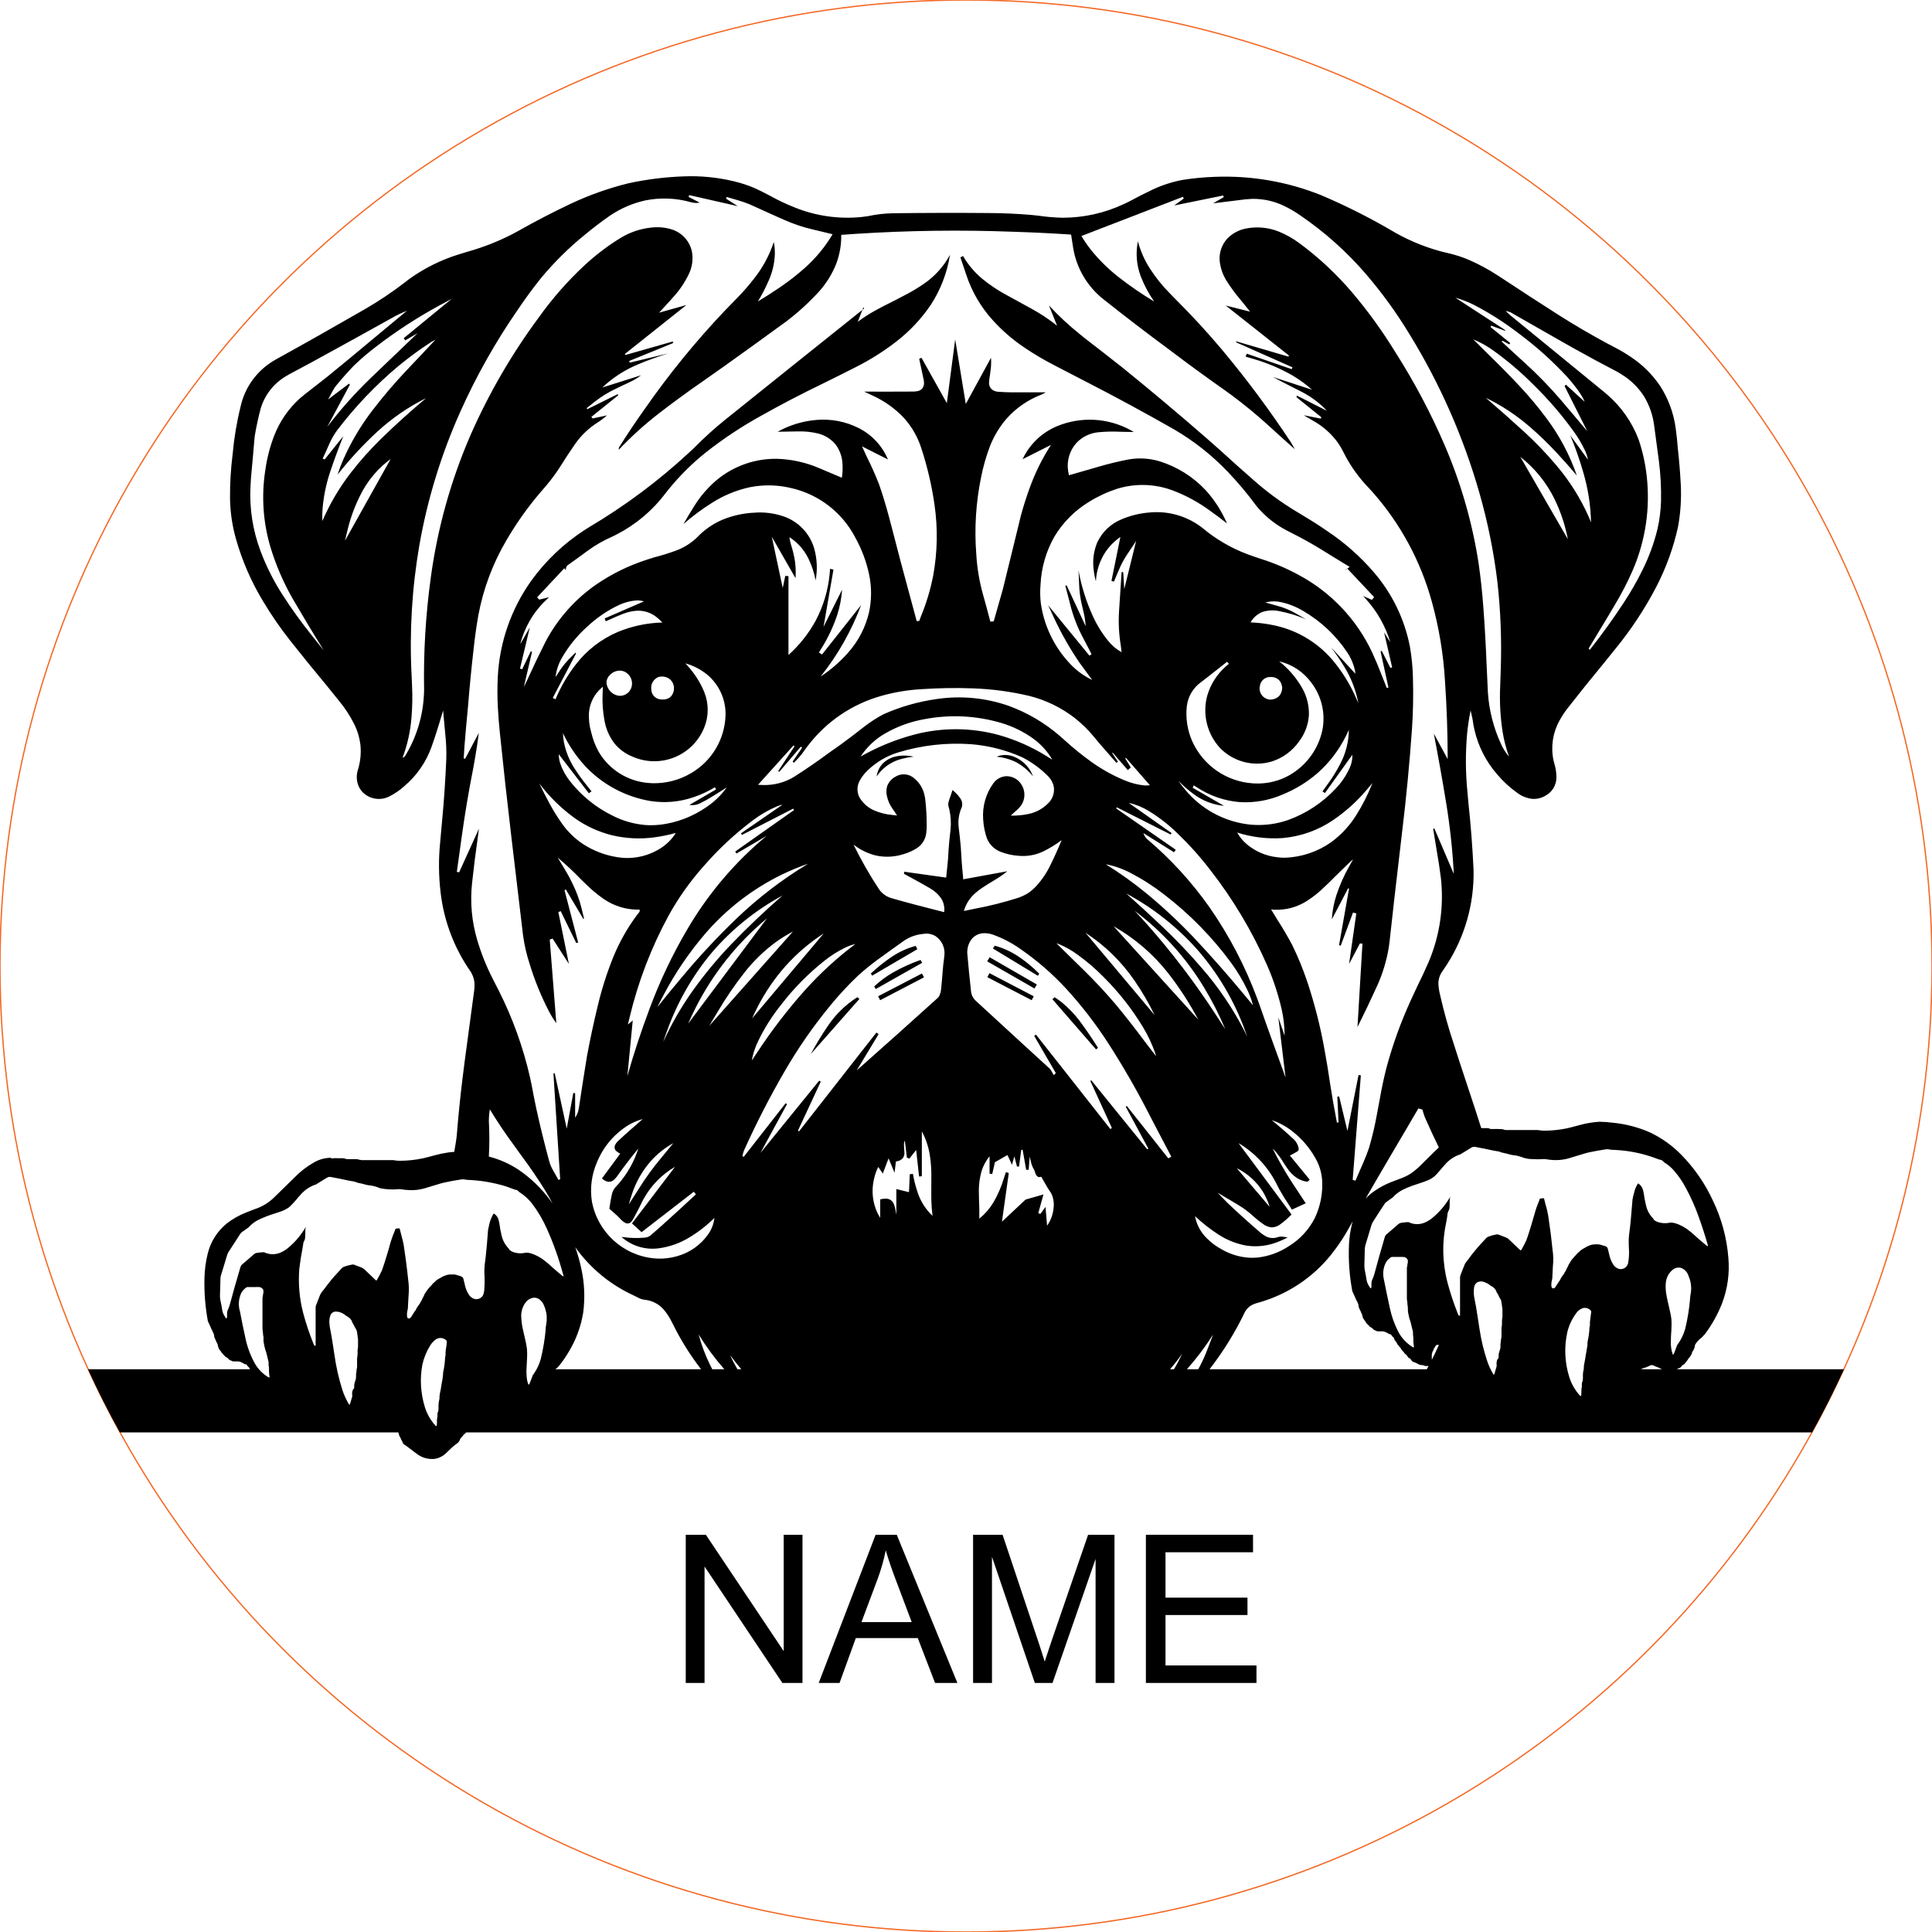 <svg viewBox="-40 -40 280 280" height="280.000mm" width="280.000mm" xmlns:xlink="http://www.w3.org/1999/xlink" xmlns="http://www.w3.org/2000/svg">
    <circle cy="0" cx="0" r="140" style="stroke:#f36926;stroke-width:0.05mm;fill:none" transform="matrix(1,0,0,-1,100,100)"></circle>
    <path d="M23.12,171.412L23.456,171.324C23.942,171.163,24.382,170.886,24.736,170.516C24.936,170.329,25.133,170.14,25.328,169.948L25.624,169.676C25.823,169.497,26.034,169.331,26.256,169.18L26.368,169.092C26.512,168.957,26.617,168.786,26.672,168.596L26.744,168.468C26.8,168.387,26.867,168.314,26.944,168.252L27.016,168.172L27.136,168.004C27.226,167.886,27.337,167.785,27.464,167.708L27.512,167.652L27.544,167.596L222.624,167.596C224.284,164.607,225.827,161.554,227.248,158.444L203.016,158.444C203.017,158.445,203.305,158.285,203.304,158.284C203.488,158.251,203.644,158.131,203.728,157.964L203.824,157.876C203.905,157.809,203.993,157.753,204.088,157.708L204.136,157.668C204.215,157.58,204.286,157.484,204.344,157.38C204.49,157.238,204.612,157.074,204.704,156.892L204.784,156.796L204.88,156.692C204.99,156.545,205.088,156.39,205.176,156.228C205.196,156.146,205.214,156.063,205.232,155.98L205.256,155.916L205.304,155.86C205.496,155.601,205.612,155.293,205.64,154.972L205.664,154.892C205.902,154.478,206.23,154.123,206.624,153.852C206.728,153.735,206.835,153.62,206.944,153.508L207.096,153.34C208.12,151.973,208.954,150.474,209.576,148.884C210.374,146.784,210.686,144.53,210.488,142.292C210.263,139.426,209.509,136.627,208.264,134.036C207.126,131.553,205.564,129.287,203.648,127.34C202.346,126.013,200.822,124.925,199.144,124.124C197.438,123.374,195.623,122.898,193.768,122.716C193.129,122.631,192.485,122.583,191.84,122.572C190.88,122.626,189.928,122.781,189,123.036C188.586,123.142,188.172,123.251,187.76,123.364L187.144,123.516C185.999,123.755,184.833,123.873,183.664,123.868C183.391,123.848,183.118,123.816,182.848,123.772L178.216,123.772C178.075,123.759,177.938,123.723,177.808,123.668L177.648,123.644C177.142,123.615,176.635,123.609,176.128,123.628L176.048,123.62C175.96,123.609,175.875,123.579,175.8,123.532C175.738,123.523,175.677,123.512,175.616,123.5C175.301,123.5,174.987,123.498,174.672,123.492L173.736,120.588C173.116,118.694,172.477,116.759,171.848,114.868L171.392,113.484C171.176,112.818,170.963,112.152,170.752,111.484C169.944,109.075,169.258,106.626,168.696,104.148C168.569,103.642,168.491,103.125,168.464,102.604C168.449,101.95,168.649,101.31,169.032,100.78L169.632,99.892C172.291,95.794,173.66,90.992,173.56,86.108C173.411,82.837,173.16,79.572,172.808,76.316L172.664,74.692C172.394,71.942,172.378,69.173,172.616,66.42C172.728,65.26,172.899,64.107,173.128,62.964C173.19,63.242,173.254,63.519,173.32,63.796L173.384,64.092C173.45,64.426,173.503,64.762,173.544,65.1L173.704,65.836C174.254,68.192,175.372,70.378,176.96,72.204C177.823,73.229,178.812,74.14,179.904,74.916C180.517,75.377,181.239,75.672,182,75.772C182.693,75.835,183.388,75.676,183.984,75.316C184.961,74.795,185.571,73.776,185.568,72.668C185.569,72.024,185.478,71.382,185.296,70.764L185.144,70.188C184.732,68.232,185.038,66.192,186.008,64.444C186.361,63.795,186.768,63.177,187.224,62.596C188.902,60.451,190.61,58.327,192.344,56.228L194.056,54.108C196.342,51.322,198.337,48.309,200.008,45.116C201.447,42.35,202.517,39.408,203.192,36.364C203.56,34.338,203.694,32.277,203.592,30.22C203.498,28.462,203.354,26.706,203.16,24.956C203.089,23.996,202.987,23.038,202.856,22.084C202.566,19.899,201.798,17.803,200.608,15.948C199.486,14.285,198.048,12.858,196.376,11.748C195.616,11.231,194.825,10.761,194.008,10.34L192.96,9.788C190.528,8.481,188.145,7.086,185.816,5.604C183.146,3.902,180.497,2.182,177.856,0.436L176.92,-0.172C175.684,-0.972,174.387,-1.673,173.04,-2.268C172.025,-2.715,170.97,-3.064,169.888,-3.308L168.776,-3.58C166.202,-4.281,163.739,-5.337,161.456,-6.716L160.48,-7.276C157.576,-8.911,154.585,-10.385,151.52,-11.692C146.625,-13.663,141.369,-14.576,136.096,-14.372C134.528,-14.321,132.966,-14.174,131.416,-13.932C129.93,-13.655,128.484,-13.193,127.112,-12.556C125.941,-12.001,124.786,-11.415,123.648,-10.796L122.88,-10.428C120.107,-9.124,117.08,-8.447,114.016,-8.444C112.819,-8.47,111.624,-8.572,110.44,-8.748L109.44,-8.852C107.428,-9.022,105.411,-9.113,103.392,-9.124C98.736,-9.165,94.072,-9.155,89.416,-9.092C88.189,-9.072,86.967,-8.93,85.768,-8.668L84.848,-8.548C81.554,-8.219,78.228,-8.696,75.16,-9.94C73.916,-10.433,72.705,-11.008,71.536,-11.66L70.424,-12.236C69.13,-12.899,67.76,-13.401,66.344,-13.732C63.948,-14.305,61.485,-14.541,59.024,-14.436C56.327,-14.338,53.644,-13.998,51.008,-13.42C48.181,-12.718,45.43,-11.742,42.792,-10.508C40.145,-9.259,37.546,-7.911,35,-6.468L34.144,-6.012C32.124,-4.981,30.007,-4.153,27.824,-3.54L26.592,-3.164C23.95,-2.36,21.46,-1.121,19.224,0.5L18.712,0.9C16.83,2.352,14.852,3.675,12.792,4.86C8.558,7.301,4.293,9.711,0.016,12.076L-0.488,12.372C-2.871,13.849,-4.552,16.232,-5.144,18.972C-5.701,21.233,-6.083,23.533,-6.288,25.852C-6.553,27.959,-6.679,30.081,-6.664,32.204C-6.638,34.193,-6.351,36.17,-5.808,38.084C-4.896,41.311,-3.548,44.398,-1.8,47.26C-0.648,49.178,0.624,51.022,2.008,52.78C3.761,54.997,5.543,57.192,7.352,59.364L9.128,61.564C9.989,62.598,10.727,63.728,11.328,64.932C11.81,65.894,12.119,66.934,12.24,68.004C12.36,69.265,12.215,70.538,11.816,71.74L11.76,72.02C11.589,72.929,11.81,73.867,12.368,74.604C13.374,75.802,15.081,76.135,16.464,75.404C17.238,75.011,17.957,74.516,18.6,73.932C20.381,72.426,21.736,70.478,22.528,68.284C23.049,66.81,23.527,65.322,23.96,63.82L24.224,62.98L24.304,63.924C24.354,64.527,24.41,65.13,24.472,65.732L24.552,66.604C24.669,67.728,24.712,68.858,24.68,69.988C24.555,73.014,24.35,76.037,24.064,79.052L23.792,82.068C23.544,84.511,23.568,86.974,23.864,89.412C24.349,93.529,25.85,97.46,28.232,100.852L28.336,101.036C28.649,101.603,28.799,102.245,28.768,102.892C28.767,103.16,28.746,103.427,28.704,103.692C28.268,106.973,27.797,110.484,27.352,113.764L27.032,116.284C26.697,119.025,26.419,121.772,26.2,124.524L26.16,124.884L26.104,125.268L26.048,125.66C25.984,126.088,25.912,126.515,25.832,126.94L25.408,126.972C25.156,126.992,24.905,127.027,24.656,127.076C24.149,127.155,23.647,127.262,23.152,127.396C22.737,127.499,22.324,127.608,21.912,127.724L21.288,127.876C20.146,128.116,18.983,128.233,17.816,128.228C17.539,128.219,17.264,128.187,16.992,128.132L12.536,128.132L12.448,128.14C12.226,128.11,12.007,128.065,11.792,128.004L11.624,127.996L11.456,127.996L10.36,127.988L10.28,127.988C10.161,127.987,10.045,127.954,9.944,127.892L9.856,127.876L9.664,127.86C9.264,127.854,8.864,127.852,8.464,127.852C8.345,127.858,8.228,127.874,8.112,127.9C7.977,127.812,7.815,127.778,7.656,127.804C6.918,127.851,6.201,128.067,5.56,128.436C4.513,129.02,3.557,129.753,2.72,130.612C1.827,131.471,0.942,132.338,0.064,133.212L-0.216,133.484C-1.014,134.288,-1.994,134.888,-3.072,135.236C-3.37,135.353,-3.668,135.468,-3.968,135.58L-4.464,135.78C-5.405,136.161,-6.29,136.667,-7.096,137.284C-8.485,138.394,-9.467,139.933,-9.888,141.66C-10.179,142.82,-10.34,144.009,-10.368,145.204C-10.422,147.306,-10.256,149.408,-9.872,151.476L-9.488,152.3L-9.44,152.444C-9.364,152.615,-9.281,152.783,-9.192,152.948L-9.064,153.22C-8.989,153.363,-8.95,153.522,-8.952,153.684L-8.928,153.812C-8.87,153.95,-8.809,154.086,-8.744,154.22C-8.675,154.409,-8.589,154.591,-8.488,154.764L-8.448,154.876L-8.424,155.004C-8.373,155.319,-8.225,155.61,-8,155.836L-7.944,155.924L-7.872,156.052C-7.685,156.267,-7.487,156.473,-7.28,156.668C-7.225,156.703,-7.166,156.73,-7.104,156.748C-7.052,156.804,-6.993,156.852,-6.928,156.892C-6.848,157.041,-6.703,157.145,-6.536,157.172L-6.456,157.204C-6.413,157.227,-6.37,157.251,-6.328,157.276L-6.264,157.292C-6.224,157.298,-6.184,157.303,-6.144,157.308L-5.512,157.308C-5.386,157.306,-5.26,157.33,-5.144,157.38C-4.951,157.463,-4.764,157.559,-4.584,157.668L-4.424,157.716L-4.272,157.756C-4.223,157.817,-4.178,157.882,-4.136,157.948L-4.064,158.044C-4.014,158.09,-3.964,158.136,-3.912,158.18L-3.864,158.244C-3.823,158.304,-3.797,158.373,-3.784,158.444L-27.248,158.444C-25.828,161.555,-24.286,164.608,-22.624,167.596L17.736,167.596C17.775,167.732,17.812,167.868,17.848,168.004L17.888,168.116C17.939,168.208,17.993,168.298,18.048,168.388C18.102,168.584,18.192,168.768,18.312,168.932C18.34,169.04,18.386,169.143,18.448,169.236L18.504,169.3L18.936,169.588C19.284,169.844,19.628,170.106,19.968,170.372L20.336,170.644C21.115,171.28,22.125,171.559,23.12,171.412zM66.88,158.444L66.592,157.94C66.309,157.434,66.047,156.916,65.808,156.388C66.325,157.094,66.87,157.78,67.44,158.444L66.88,158.444zM129.576,158.444C130.197,157.724,130.779,156.971,131.32,156.188C130.972,156.964,130.577,157.717,130.136,158.444L129.576,158.444zM167.512,156.836L167.504,156.596C167.477,156.278,167.556,155.96,167.728,155.692L167.76,155.596L167.776,155.524C167.773,155.523,168.093,155.004,168.096,155.004C168.158,154.93,168.256,154.895,168.352,154.908L168.536,154.908C168.214,155.64,167.872,156.362,167.512,157.076L167.512,156.836zM197.848,158.444C198.015,158.321,198.211,158.241,198.416,158.212L198.648,158.124C198.805,158.066,198.958,157.997,199.104,157.916L199.232,157.86C199.365,157.826,199.506,157.838,199.632,157.892L199.992,158.06C200.13,158.113,200.269,158.164,200.408,158.212L200.448,158.228L200.552,158.292C200.661,158.349,200.773,158.4,200.888,158.444L197.848,158.444zM139.24,129.3C140.794,130.062,142.104,131.242,143.024,132.708C143.444,133.397,143.775,134.136,144.008,134.908L139.24,129.3zM132.016,158.444C133.411,156.877,134.676,155.199,135.8,153.428C135.459,154.368,135.102,155.301,134.728,156.228C134.412,156.986,134.054,157.726,133.656,158.444L132.016,158.444zM63.224,158.444L62.92,157.836C62.219,156.414,61.659,154.927,61.248,153.396C62.347,155.18,63.594,156.868,64.976,158.444L63.224,158.444zM51.336,133.828L51.56,133.14C52.126,131.377,53.043,129.747,54.256,128.348C55.201,127.273,56.324,126.37,57.576,125.676L56.688,126.764L55.808,127.836C54.636,129.231,53.564,130.707,52.6,132.252L51.872,133.396L51.144,134.532L51.336,133.828zM143.936,61.38L143.776,61.348C143.36,61.244,143.001,60.98,142.78,60.613C142.558,60.245,142.492,59.805,142.592,59.388C142.706,58.622,143.387,58.07,144.16,58.116C144.588,58.092,145.009,58.238,145.328,58.524C145.537,58.733,145.685,58.996,145.752,59.284L145.824,59.612C145.838,60.065,145.687,60.509,145.4,60.86C145.011,61.239,144.477,61.43,143.936,61.38zM55.88,61.372L55.704,61.356C54.97,61.281,54.406,60.669,54.392,59.932C54.282,59.178,54.688,58.442,55.384,58.132C55.925,57.964,56.513,58.048,56.984,58.364C57.444,58.695,57.703,59.238,57.672,59.804C57.671,60.283,57.467,60.739,57.112,61.06C56.755,61.315,56.315,61.426,55.88,61.372zM49.664,60.828L49.472,60.796C48.639,60.585,48.018,59.888,47.904,59.036C47.874,58.572,48.06,58.12,48.408,57.812C48.865,57.322,49.542,57.102,50.2,57.228C51.086,57.467,51.673,58.306,51.592,59.22C51.531,60.064,50.874,60.746,50.032,60.836C49.909,60.849,49.786,60.847,49.664,60.828zM117.32,95.188C120.115,97.003,122.524,99.352,124.408,102.1C125.51,103.695,126.489,105.372,127.336,107.116L117.32,95.188zM10.192,37.532L10.392,36.716C10.863,34.78,11.584,32.914,12.536,31.164C13.543,29.339,14.935,27.756,16.616,26.524L10,38.356L10.192,37.532zM180.336,26.212C182.452,27.864,184.16,29.979,185.328,32.396C186.207,34.22,186.844,36.151,187.224,38.14L180.336,26.212zM69.432,106.668L69.888,105.756C70.97,103.681,72.303,101.747,73.856,99.996C75.48,98.188,77.336,96.604,79.376,95.284L69,107.596L69.432,106.668zM136.104,106.9C133.146,102.364,129.86,98.051,126.272,93.996C125.67,93.319,125.056,92.652,124.432,91.996C128.449,95.004,131.852,98.754,134.456,103.044C135.65,105.006,136.696,107.054,137.584,109.172L136.104,106.9zM60.248,107.22L60.792,106.1C63.313,101.099,66.84,96.673,71.152,93.1L59.728,108.364L60.248,107.22zM63.408,107.636L64.024,106.612C65.206,104.609,66.521,102.687,67.96,100.86C69.253,99.228,70.757,97.776,72.432,96.54C73.224,95.971,74.056,95.457,74.92,95.004L62.792,108.676L63.408,107.636zM121.392,94.244C124.449,95.97,127.138,98.281,129.304,101.044C130.948,103.153,132.404,105.401,133.656,107.764L121.392,94.244zM69.008,113.428L69.064,113.164C69.253,112.362,69.532,111.584,69.896,110.844C70.799,108.981,71.91,107.225,73.208,105.612C75.049,103.212,77.183,101.051,79.56,99.18C80.448,98.477,81.408,97.871,82.424,97.372C82.916,97.127,83.434,96.94,83.968,96.812C81.303,98.815,78.841,101.073,76.616,103.556C74.114,106.367,71.82,109.356,69.752,112.5L68.968,113.684L69.008,113.428zM56.408,110.14L56.72,109.284C58.202,105.175,60.395,101.36,63.2,98.012C66.069,94.667,69.529,91.879,73.408,89.788C70.802,92.049,68.301,94.427,65.912,96.916C63.94,98.979,62.117,101.179,60.456,103.5C58.773,105.856,57.321,108.369,56.12,111.004L56.408,110.14zM125.904,110.94C124.533,109.088,123.111,107.273,121.64,105.5C120.136,103.738,118.553,102.046,116.896,100.428L115.92,99.476L114.96,98.532L114.024,97.612L113.104,96.7L113.576,96.876C114.473,97.258,115.324,97.741,116.112,98.316C117.482,99.296,118.764,100.393,119.944,101.596C122.147,103.79,124.074,106.246,125.68,108.908C126.366,110.054,126.937,111.265,127.384,112.524L127.552,113.076L125.904,110.94zM140.384,109.476C138.689,106.164,136.596,103.072,134.152,100.268C132.299,98.115,130.334,96.061,128.264,94.116C126.609,92.547,124.929,91.006,123.224,89.492C127.075,91.558,130.535,94.282,133.448,97.54C136.509,101.024,138.888,105.051,140.464,109.412L140.768,110.26L140.384,109.476zM39.736,133.94C38.474,132.233,36.935,130.748,35.184,129.548C33.858,128.665,32.392,128.013,30.848,127.62C30.944,125.899,30.944,124.173,30.848,122.452L30.864,121.9C30.885,121.525,30.928,121.151,30.992,120.78C32.06,122.536,33.205,124.244,34.424,125.9L35.624,127.564C36.847,129.203,37.998,130.896,39.072,132.636C39.425,133.222,39.764,133.817,40.088,134.42L39.736,133.94zM36.584,160.652L36.56,160.62C36.416,160.216,36.335,159.792,36.32,159.364C36.293,159.042,36.288,158.719,36.304,158.396L36.376,157.052C36.415,156.522,36.412,155.99,36.368,155.46C36.29,154.902,36.181,154.349,36.04,153.804L35.832,152.884C35.655,152.177,35.555,151.453,35.536,150.724C35.532,150.046,35.739,149.383,36.128,148.828C36.421,148.386,36.903,148.105,37.432,148.068C37.807,148.073,38.163,148.239,38.408,148.524C38.629,148.744,38.792,149.017,38.88,149.316C38.976,149.496,39.041,149.691,39.072,149.892C39.192,150.258,39.246,150.643,39.232,151.028L39.232,151.428L39.072,152.564L39.096,152.54C38.969,154.034,38.726,155.516,38.368,156.972C38.162,157.697,37.843,158.385,37.424,159.012C37.355,159.118,37.283,159.222,37.208,159.324C37.071,159.699,36.93,160.073,36.784,160.444C36.753,160.522,36.71,160.595,36.656,160.66L36.624,160.668L36.584,160.652zM202.44,156.292L202.416,156.26C202.224,155.702,202.135,155.114,202.152,154.524C202.156,153.913,202.182,153.301,202.232,152.692L202.256,151.828C202.258,151.338,202.204,150.85,202.096,150.372C201.969,149.754,201.83,149.137,201.68,148.524L201.536,147.804C201.411,147.213,201.37,146.607,201.416,146.004C201.457,145.24,201.813,144.527,202.4,144.036C202.756,143.734,203.242,143.633,203.688,143.772C204.196,143.989,204.578,144.424,204.728,144.956C205.097,145.799,205.192,146.736,205,147.636L204.928,148.204L204.944,148.18C204.821,149.674,204.581,151.156,204.224,152.612C204.003,153.385,203.654,154.115,203.192,154.772C203.149,154.837,203.103,154.901,203.056,154.964C202.927,155.341,202.788,155.714,202.64,156.084C202.61,156.163,202.566,156.235,202.512,156.3L202.48,156.308L202.44,156.292zM189.04,162.308L188.984,162.268C188.275,161.494,187.745,160.574,187.432,159.572C186.767,157.458,186.67,155.207,187.152,153.044C187.39,152.088,187.808,151.187,188.384,150.388C188.623,150.01,188.984,149.724,189.408,149.58C189.843,149.476,190.299,149.628,190.584,149.972C190.623,150.089,190.622,150.215,190.584,150.332C190.541,150.755,190.488,151.176,190.424,151.596L190.424,152.076C190.42,152.145,190.403,152.213,190.376,152.276C190.371,152.305,190.366,152.335,190.36,152.364C190.354,152.685,190.327,153.006,190.28,153.324C190.243,153.68,190.181,154.033,190.096,154.38L190.064,154.668L190.064,155.004C190.046,155.13,190.022,155.256,189.992,155.38C189.957,155.678,189.906,155.975,189.84,156.268C189.767,156.788,189.676,157.306,189.568,157.82L189.544,158.036L189.544,158.26C189.532,158.428,189.502,158.594,189.456,158.756L189.408,159.172L189.408,159.7C189.404,159.839,189.396,159.978,189.384,160.116C189.362,160.177,189.335,160.235,189.304,160.292L189.28,160.364C189.247,160.543,189.238,160.726,189.256,160.908L189.232,161.092L189.2,161.284C189.179,161.606,189.168,161.929,189.168,162.252L189.144,162.284L189.112,162.308C189.088,162.312,189.064,162.316,189.04,162.308zM23.184,166.668L23.088,166.588C22.399,165.822,21.883,164.916,21.576,163.932C20.958,161.947,20.832,159.841,21.208,157.796C21.42,156.812,21.801,155.873,22.336,155.02C22.54,154.683,22.806,154.387,23.12,154.148C23.595,153.791,24.261,153.84,24.68,154.26C24.77,154.386,24.786,154.549,24.728,154.692L24.72,154.852L24.712,155.02L24.672,155.18L24.64,155.444L24.6,155.7C24.574,155.944,24.564,156.19,24.568,156.436L24.552,156.54C24.545,156.59,24.532,156.638,24.512,156.684C24.483,157.425,24.387,158.161,24.224,158.884L24.216,159.028L24.216,159.18C24.165,159.666,24.091,160.149,23.992,160.628C23.934,161.077,23.854,161.523,23.752,161.964L23.72,162.18C23.695,162.325,23.687,162.473,23.696,162.62L23.68,162.764L23.648,162.908C23.568,163.286,23.535,163.673,23.552,164.06L23.544,164.372C23.528,164.496,23.487,164.616,23.424,164.724L23.408,164.804L23.408,164.892L23.4,165.084L23.4,165.268C23.38,165.428,23.356,165.589,23.328,165.748C23.339,166.047,23.328,166.346,23.296,166.644L23.264,166.668C23.238,166.677,23.21,166.678,23.184,166.668zM-1.056,159.62L-1.2,159.54C-1.968,159.063,-2.605,158.403,-3.056,157.62C-3.706,156.453,-4.172,155.193,-4.44,153.884C-4.724,152.612,-4.986,151.334,-5.224,150.052C-5.502,149.147,-5.422,148.171,-5,147.324C-4.822,147.033,-4.585,146.782,-4.304,146.588C-4.255,146.552,-4.197,146.532,-4.136,146.532L-3.288,146.532L-2.512,146.524C-2.241,146.523,-1.992,146.666,-1.856,146.9C-1.793,147.11,-1.799,147.334,-1.872,147.54C-1.881,147.71,-1.907,147.879,-1.952,148.044L-1.96,148.116L-1.96,152.604C-1.946,152.757,-1.927,152.909,-1.904,153.06L-1.88,153.292L-1.864,153.524L-1.824,153.644C-1.804,153.846,-1.802,154.049,-1.816,154.252L-1.792,154.484C-1.718,155.011,-1.59,155.528,-1.408,156.028L-1.344,156.268L-1.232,156.756C-1.185,156.948,-1.137,157.14,-1.088,157.332L-1.072,157.452L-1.072,157.852C-1.064,157.943,-1.051,158.034,-1.032,158.124L-1.016,158.308L-1.016,158.764C-1.005,159.04,-0.976,159.316,-0.928,159.588L-0.944,159.62C-0.98,159.632,-1.019,159.631,-1.056,159.62zM164.8,155.26L164.72,155.22C163.807,154.658,163.07,153.852,162.592,152.892C162.056,151.825,161.66,150.693,161.416,149.524C161.118,148.168,160.835,146.807,160.568,145.444C160.363,144.609,160.465,143.73,160.856,142.964C161.002,142.711,161.201,142.493,161.44,142.324C161.508,142.235,161.609,142.178,161.72,142.164L163.344,142.164C163.615,142.16,163.866,142.304,164,142.54C164.06,142.75,164.055,142.973,163.984,143.18C163.974,143.35,163.948,143.519,163.904,143.684L163.896,143.756L163.896,148.244C163.91,148.397,163.928,148.549,163.952,148.7L163.976,148.932L163.984,149.156L164.024,149.284C164.039,149.561,164.05,149.838,164.056,150.116L164.096,150.348C164.173,150.795,164.291,151.234,164.448,151.66C164.502,151.906,164.561,152.152,164.624,152.396C164.67,152.586,164.718,152.775,164.768,152.964L164.784,153.22L164.776,153.356C164.791,153.554,164.813,153.751,164.84,153.948C164.821,154.377,164.85,154.806,164.928,155.228L164.912,155.26C164.876,155.271,164.837,155.271,164.8,155.26zM55.72,105.06L56.184,104.18C57.837,101.041,59.833,98.095,62.136,95.396C65.248,91.759,69.077,88.804,73.384,86.716C74.598,86.131,75.845,85.618,77.12,85.18C73.321,87.47,69.792,90.18,66.6,93.26C63.882,95.882,61.307,98.648,58.888,101.548C57.663,103.001,56.457,104.471,55.272,105.956L55.72,105.06zM10.616,163.572L10.584,163.548C10.179,162.872,9.851,162.153,9.608,161.404C9.091,159.761,8.711,158.078,8.472,156.372L8.272,155.06C8.133,154.131,7.973,153.206,7.792,152.284L7.76,151.972C7.686,151.526,7.728,151.069,7.88,150.644C7.998,150.301,8.325,150.074,8.688,150.084C9.106,150.092,9.512,150.223,9.856,150.46L10.192,150.708L10.392,150.82C10.724,151.006,10.969,151.317,11.072,151.684C11.222,151.93,11.358,152.183,11.48,152.444C11.668,152.683,11.769,152.98,11.768,153.284C11.812,153.415,11.831,153.554,11.824,153.692C11.866,153.846,11.888,154.005,11.888,154.164L11.888,155.244C11.876,155.343,11.86,155.442,11.84,155.54L11.824,155.724L11.824,156.236C11.815,156.443,11.791,156.649,11.752,156.852L11.752,158.132L11.672,158.548L11.664,158.732C11.666,158.838,11.65,158.944,11.616,159.044L11.6,159.172L11.6,159.588C11.587,159.838,11.525,160.083,11.416,160.308L11.368,160.548C11.332,160.727,11.322,160.91,11.336,161.092L11.328,161.148C11.314,161.225,11.268,161.292,11.2,161.332L11.144,161.412C11.059,161.634,11.021,161.871,11.032,162.108L11.056,162.204C11.065,162.296,11.054,162.389,11.024,162.476L10.712,163.524L10.688,163.556C10.666,163.569,10.641,163.577,10.616,163.572zM176.472,159.212L176.44,159.188C176.026,158.514,175.699,157.791,175.464,157.036C175.016,155.657,174.679,154.245,174.456,152.812C174.341,152.109,174.232,151.405,174.128,150.7L173.92,149.388L173.696,148.236C173.583,147.705,173.561,147.158,173.632,146.62C173.66,146.323,173.811,146.05,174.048,145.868C174.406,145.676,174.834,145.668,175.2,145.844C175.512,145.956,175.8,146.128,176.048,146.348C176.35,146.475,176.605,146.693,176.776,146.972C176.829,147.089,176.879,147.205,176.928,147.324C177.054,147.493,177.157,147.679,177.232,147.876L177.336,148.076C177.394,148.184,177.456,148.291,177.52,148.396L177.568,148.524C177.597,148.702,177.624,148.881,177.648,149.06C177.677,149.148,177.689,149.24,177.68,149.332C177.723,149.486,177.745,149.644,177.744,149.804L177.744,150.884C177.732,150.983,177.717,151.082,177.696,151.18L177.68,151.364C177.667,151.585,177.665,151.807,177.672,152.028L177.656,152.188L177.624,152.34L177.608,152.484L177.608,153.644C177.602,153.828,177.575,154.01,177.528,154.188C177.518,154.397,177.494,154.606,177.456,154.812C177.471,155.007,177.465,155.202,177.44,155.396C177.397,155.584,177.341,155.768,177.272,155.948L177.216,156.18C177.19,156.36,177.182,156.542,177.192,156.724L177.184,156.788C177.173,156.867,177.12,156.932,177.048,156.964L176.992,157.052C176.914,157.275,176.877,157.511,176.888,157.748L176.912,157.844C176.915,157.936,176.902,158.029,176.872,158.116L176.568,159.164C176.553,159.184,176.535,159.201,176.512,159.212L176.472,159.212zM140.408,104.268C138.042,101.403,135.585,98.615,133.04,95.908C130.918,93.668,128.664,91.557,126.288,89.588C124.375,88.011,122.36,86.562,120.256,85.252C121.5,85.492,122.702,85.912,123.824,86.5C125.54,87.389,127.17,88.434,128.696,89.62C132.406,92.46,135.692,95.814,138.456,99.58C139.361,100.824,140.149,102.15,140.808,103.54C141.142,104.232,141.404,104.955,141.592,105.7L140.408,104.268zM10.696,15.772L10.592,15.596L7.536,17.9L7.72,17.58C7.872,17.301,8.021,17.021,8.168,16.74L8.304,16.492C8.428,16.264,8.575,16.049,8.744,15.852C9.554,14.864,10.403,13.909,11.288,12.988C12.314,12.004,13.396,11.08,14.528,10.22C17.423,7.997,20.489,6.004,23.696,4.26L25.456,3.316L18.512,9.012L18.728,9.332L20.512,8.292L17.104,11.556L13.704,14.812C11.438,16.999,9.341,19.355,7.432,21.86L10.696,15.772zM40.112,61.148L43.48,54.716L43.416,54.58L43.016,54.972C42.178,55.746,41.451,56.632,40.856,57.604L40.512,58.116C40.635,57.098,40.97,56.117,41.496,55.236C42.459,53.588,43.674,52.101,45.096,50.828C46.463,49.542,48.023,48.478,49.72,47.676C50.475,47.325,51.284,47.106,52.112,47.028C52.522,46.997,52.934,47.04,53.328,47.156L47.632,49.628L47.784,50.044L48.792,49.596C49.293,49.364,49.803,49.151,50.32,48.956C50.972,48.699,51.661,48.548,52.36,48.508C53.397,48.474,54.41,48.821,55.208,49.484C55.492,49.707,55.756,49.953,56,50.22C53.78,50.275,51.588,50.738,49.536,51.588C47.125,52.618,45.02,54.252,43.424,56.332C42.237,57.87,41.256,59.556,40.504,61.348L40.112,61.148zM156.576,61.26C155.692,59.21,154.512,57.302,153.072,55.596C150.743,52.895,147.541,51.095,144.024,50.508C143.105,50.339,142.174,50.237,141.24,50.204C141.623,49.51,142.238,48.973,142.976,48.684C143.753,48.44,144.579,48.398,145.376,48.564C146.572,48.792,147.742,49.135,148.872,49.588L149.296,49.756L148.608,49.372L147.928,48.98C147.019,48.442,146.039,48.035,145.016,47.772L144.216,47.548L143.392,47.316L143.608,47.26C144.307,47.108,145.032,47.116,145.728,47.284C146.843,47.536,147.91,47.965,148.888,48.556C151.432,50.039,153.605,52.083,155.24,54.532C155.791,55.352,156.18,56.27,156.384,57.236L156.432,57.644L152.928,53.836C153.589,54.716,154.208,55.626,154.784,56.564C155.806,58.205,156.512,60.023,156.864,61.924L156.576,61.26zM111.648,69.564C109.512,68.239,107.202,67.218,104.784,66.532C100.804,65.435,96.605,65.402,92.608,66.436C89.852,67.156,87.203,68.234,84.728,69.644C85.641,68.247,86.875,67.089,88.328,66.268C90.078,65.266,91.989,64.576,93.976,64.228C97.654,63.523,101.446,63.704,105.04,64.756C106.765,65.259,108.389,66.057,109.84,67.116C110.922,67.919,111.828,68.934,112.504,70.1L111.648,69.564zM50.088,84.308L49.464,84.228C47.686,83.951,45.987,83.3,44.48,82.316C43.315,81.541,42.301,80.559,41.488,79.42C40.836,78.505,40.24,77.551,39.704,76.564C39.164,75.569,38.649,74.561,38.16,73.54C39.609,75.466,41.341,77.163,43.296,78.572C44.916,79.723,46.737,80.561,48.664,81.044C50.699,81.533,52.807,81.636,54.88,81.348C55.914,81.207,56.938,80.995,57.944,80.716C57.427,81.549,56.74,82.263,55.928,82.812C54.214,83.975,52.15,84.503,50.088,84.308zM159.816,130.428L161.728,127.164L163.648,123.908L165.56,120.644L166.168,120.812L166.184,120.932C166.309,121.434,166.486,121.922,166.712,122.388C167.29,123.702,167.895,125.004,168.528,126.292L168.024,126.78L167.56,127.228L166.112,128.66C165.578,129.229,164.979,129.734,164.328,130.164C163.905,130.418,163.457,130.63,162.992,130.796L162.048,131.156C160.821,131.587,159.672,132.217,158.648,133.02C158.395,133.235,158.152,133.462,157.92,133.7L159.816,130.428zM189.264,21.58L188.504,20.676L187.76,19.788L187.016,18.916L186.288,18.052C184.605,16.086,182.798,14.229,180.88,12.492L179.248,11.004L177.632,9.508L177.752,9.38L178.736,9.916L178.872,9.716L176.024,7.404L176.096,7.188L178.12,7.94L178.152,7.844L170.912,3.14C171.918,3.422,172.891,3.808,173.816,4.292C176.04,5.464,178.16,6.823,180.152,8.356C182.691,10.25,185.05,12.374,187.2,14.7C187.732,15.304,188.236,15.931,188.712,16.58L188.88,16.836L189.048,17.084L189.192,17.324L189.336,17.556C189.456,17.774,189.566,17.999,189.664,18.228L186.952,15.756L186.744,15.948L190.04,22.484L189.264,21.58zM87.328,136.1L87.12,135.684C86.457,134.214,86.289,132.569,86.64,130.996C86.771,130.344,86.986,129.712,87.28,129.116L87.944,130.084L88.776,127.876L89.648,129.964L89.84,128.34L90.024,128.3C90.342,128.245,90.633,128.085,90.848,127.844C91.015,127.605,91.097,127.318,91.08,127.028C91.069,126.723,91.048,126.419,91.016,126.116L91.008,125.892C91.006,125.688,91.049,125.485,91.136,125.3L91.432,127.772L91.792,127.916L92.776,126.668L93.2,130.508L93.6,130.468L93.6,123.964C94.234,125.148,94.643,126.439,94.808,127.772C94.912,128.538,94.968,129.311,94.976,130.084C94.979,131.111,94.976,132.137,94.968,133.164L94.976,133.932C94.992,134.695,95.05,135.456,95.152,136.212C94.109,135.23,93.342,133.991,92.928,132.62C92.659,131.808,92.453,130.976,92.312,130.132L91.856,130.172L91.736,132.78L89.904,132.324L89.904,136.052L89.816,135.572C89.763,135.188,89.663,134.812,89.52,134.452C89.329,134.004,88.887,133.712,88.4,133.716C88.119,133.715,87.84,133.75,87.568,133.82L87.568,136.492L87.328,136.1zM145.64,84.292L145.032,84.228C143.444,84.043,141.946,83.398,140.72,82.372C140.145,81.895,139.664,81.315,139.304,80.66C141.426,81.337,143.657,81.608,145.88,81.46C148.522,81.231,151.06,80.325,153.248,78.828C154.986,77.638,156.562,76.226,157.936,74.628C158.264,74.252,158.587,73.87,158.904,73.484C158.272,75.104,157.487,76.661,156.56,78.132C155.601,79.673,154.354,81.014,152.888,82.084C150.939,83.445,148.64,84.217,146.264,84.308L145.64,84.292zM111.52,134.916L110.792,135.924L110.472,135.836L111.224,133.108L108.632,133.852L105.208,137.06L106.2,130.012L105.792,129.86L105.488,130.772C105.118,132.005,104.603,133.189,103.952,134.3C103.413,135.182,102.729,135.967,101.928,136.62C101.944,135.625,101.928,134.63,101.88,133.636L101.872,133.052C101.821,131.912,101.956,130.772,102.272,129.676C102.52,128.91,102.908,128.197,103.416,127.572L103.416,130.092L103.8,130.156L104.192,128.436L106.008,127.396L106.664,128.812L107.008,127.588L107.392,129.068L107.688,129.052L108.008,126.644L108.208,126.636L108.72,129.532L109.08,129.54L109.24,127.612C109.288,127.808,109.331,128.006,109.368,128.204L109.424,128.436C109.516,128.835,109.673,129.216,109.888,129.564L109.968,129.78L110.048,130.012C110.1,130.195,110.199,130.36,110.336,130.492C110.501,130.616,110.723,130.631,110.904,130.532L111.216,131.084L111.536,131.652C111.75,132.038,111.985,132.412,112.24,132.772L112.368,132.98C112.669,133.618,112.782,134.328,112.696,135.028C112.624,135.967,112.298,136.868,111.752,137.636L111.52,134.916zM190.288,34.988C189.079,32.237,187.473,29.679,185.52,27.396C184.089,25.698,182.55,24.095,180.912,22.596C179.078,20.917,177.217,19.269,175.328,17.652C177.633,18.766,179.78,20.18,181.712,21.86C183.086,23.044,184.392,24.304,185.624,25.636C186.617,26.707,187.585,27.801,188.528,28.916C187.503,25.948,186.024,23.158,184.144,20.644C182.912,18.984,181.585,17.397,180.168,15.892C178.735,14.363,177.265,12.87,175.76,11.412L173.512,9.18C174.497,9.587,175.433,10.102,176.304,10.716C178.422,12.225,180.407,13.911,182.24,15.756C184.349,17.815,186.278,20.05,188.008,22.436C188.665,23.327,189.233,24.281,189.704,25.284C189.907,25.708,190.052,26.157,190.136,26.62L187.576,23.092C188.308,24.846,188.938,26.641,189.464,28.468C190.156,30.821,190.532,33.256,190.584,35.708L190.288,34.988zM6.704,34.692L6.736,33.884C6.878,32.039,7.243,30.217,7.824,28.46C8.414,26.695,9.057,24.947,9.752,23.22L7.048,26.588L6.76,26.468L7.248,25.412L7.72,24.348C8.028,23.649,8.409,22.984,8.856,22.364C11.47,18.925,14.462,15.791,17.776,13.02C19.299,11.77,20.891,10.605,22.544,9.532C22.728,9.429,22.915,9.33,23.104,9.236L21.008,11.468L18.912,13.684C17.177,15.518,15.537,17.441,14,19.444C12.302,21.649,10.876,24.05,9.752,26.596C9.441,27.313,9.163,28.045,8.92,28.788C10.682,26.553,12.619,24.461,14.712,22.532C16.821,20.6,19.191,18.973,21.752,17.7C19.498,19.589,17.315,21.561,15.208,23.612C13.645,25.143,12.188,26.778,10.848,28.508C9.185,30.66,7.798,33.011,6.72,35.508L6.704,34.692zM54.032,79.596L53.472,79.564C51.849,79.42,50.268,78.967,48.816,78.228C46.379,77.042,44.245,75.316,42.576,73.18C41.981,72.422,41.516,71.57,41.2,70.66C41.057,70.223,40.981,69.767,40.976,69.308L45.336,74.964L45.728,74.692L44.992,73.764C44.37,72.998,43.793,72.197,43.264,71.364C42.506,70.196,41.982,68.892,41.72,67.524C41.647,67.103,41.601,66.679,41.584,66.252C42.427,68.03,43.539,69.668,44.88,71.108C47.379,73.729,50.655,75.473,54.224,76.084C56.345,76.42,58.516,76.228,60.544,75.524C61.616,75.164,62.644,74.684,63.608,74.092L63.776,74.412L59.92,76.652C60.48,76.746,61.056,76.647,61.552,76.372C62.123,76.098,62.676,75.788,63.208,75.444C63.918,75.015,64.623,74.575,65.32,74.124C64.526,75.237,63.536,76.196,62.4,76.956C60.406,78.347,58.101,79.229,55.688,79.524C55.138,79.584,54.585,79.608,54.032,79.596zM141.736,79.548L141.184,79.508C137.774,79.152,134.611,77.565,132.288,75.044C131.74,74.451,131.235,73.82,130.776,73.156C131.453,73.853,132.186,74.492,132.968,75.068C134.115,75.935,135.459,76.504,136.88,76.724L137.384,76.78L132.856,74.172L133.008,73.812L133.392,74.06C135.279,75.321,137.458,76.076,139.72,76.252C141.846,76.371,143.97,75.988,145.92,75.132C147.742,74.388,149.43,73.353,150.92,72.068C152.652,70.542,154.068,68.691,155.088,66.62L155.488,65.78C155.467,67.474,155.051,69.14,154.272,70.644C153.72,71.717,153.083,72.744,152.368,73.716L151.664,74.692L152.016,74.94L155.992,69.38C156.016,70.016,155.893,70.648,155.632,71.228C155.135,72.351,154.447,73.379,153.6,74.268C151.69,76.322,149.318,77.891,146.68,78.844C145.093,79.396,143.414,79.635,141.736,79.548zM55.352,142.404L54.792,142.372C50.273,141.939,46.591,138.558,45.776,134.092C45.489,132.189,45.741,130.243,46.504,128.476C47.406,126.239,48.998,124.347,51.048,123.076C51.703,122.684,52.408,122.382,53.144,122.18L52.264,122.956L51.368,123.74C50.768,124.265,50.179,124.801,49.6,125.348C49.387,125.534,49.22,125.767,49.112,126.028C49.004,126.33,49.105,126.666,49.36,126.86C49.522,126.992,49.699,127.105,49.888,127.196L47.24,130.788C47.493,131.05,47.824,131.221,48.184,131.276C48.484,131.289,48.775,131.179,48.992,130.972C49.183,130.801,49.352,130.608,49.496,130.396L50.216,129.388C50.956,128.39,51.722,127.411,52.512,126.452L52.248,127.204C51.562,129.029,50.511,130.695,49.16,132.1L48.976,132.356C48.873,132.534,48.788,132.722,48.72,132.916C48.548,133.664,48.411,134.419,48.312,135.18C48.552,135.396,48.795,135.609,49.04,135.82L49.472,136.212L49.904,136.652C50.119,136.905,50.383,137.111,50.68,137.26C50.972,137.384,51.31,137.295,51.504,137.044C51.637,136.891,51.75,136.722,51.84,136.54L52.088,136.068L52.344,135.596C52.593,135.134,52.828,134.664,53.048,134.188L53.28,133.756C54.346,131.819,55.92,130.21,57.832,129.1L51.592,137.308L52.984,138.572L60.552,132.716L60.856,133.092C59.227,134.615,57.58,136.123,55.92,137.612L54.248,139.076C53.995,139.256,53.695,139.359,53.384,139.372C52.392,139.458,51.394,139.434,50.408,139.3L50.08,139.276C51.55,140.574,53.511,141.173,55.456,140.916C57.042,140.706,58.566,140.164,59.928,139.324C61.241,138.536,62.453,137.59,63.536,136.508C63.445,137.365,63.133,138.183,62.632,138.884C61.549,140.429,59.963,141.549,58.144,142.052C57.238,142.318,56.295,142.436,55.352,142.404zM141.232,142.284L140.912,142.268C139.571,142.164,138.27,141.762,137.104,141.092C136.282,140.654,135.529,140.096,134.872,139.436C134.001,138.57,133.415,137.459,133.192,136.252C134.238,137.243,135.374,138.135,136.584,138.916C137.814,139.719,139.194,140.266,140.64,140.524C142.164,140.75,143.72,140.57,145.152,140.004C145.658,139.816,146.15,139.592,146.624,139.332C146.393,139.31,146.164,139.278,145.936,139.236L145.76,139.22C145.522,139.209,145.284,139.25,145.064,139.34L144.848,139.388C144.336,139.483,143.808,139.389,143.36,139.124C143.014,138.921,142.692,138.679,142.4,138.404C140.865,137.085,139.363,135.727,137.896,134.332C137.411,133.849,136.933,133.358,136.464,132.86L138.288,133.932C138.898,134.287,139.501,134.655,140.096,135.036C140.687,135.447,141.248,135.899,141.776,136.388C141.987,136.563,142.198,136.739,142.408,136.916C142.535,137.009,142.661,137.105,142.784,137.204L142.96,137.324C143.344,137.642,143.816,137.837,144.312,137.884C144.794,137.869,145.256,137.691,145.624,137.38C146.178,136.968,146.7,136.513,147.184,136.02L139.496,125.668C141.794,127.033,143.666,129.011,144.904,131.38L145.392,132.332C145.794,133.061,146.229,133.771,146.696,134.46L147.232,135.308L149.24,134.388L147.96,132.452C146.877,130.852,145.878,129.196,144.968,127.492L144.448,126.46L144.76,126.772C145.253,127.335,145.692,127.943,146.072,128.588L146.568,129.324C146.933,129.875,147.404,130.348,147.952,130.716C148.417,131.017,148.946,131.206,149.496,131.268L149.816,130.972L146.944,127.476C147.211,127.318,147.484,127.169,147.76,127.028L147.936,126.924C148.145,126.849,148.264,126.627,148.208,126.412C148.119,125.931,147.885,125.49,147.536,125.148C146.492,124.177,145.417,123.241,144.312,122.34C145.49,122.736,146.584,123.349,147.536,124.148C148.75,125.138,149.772,126.342,150.552,127.7C151.153,128.691,151.514,129.809,151.608,130.964C151.74,132.871,151.379,134.78,150.56,136.508C149.715,138.189,148.418,139.602,146.816,140.588C145.434,141.508,143.851,142.081,142.2,142.26C141.878,142.28,141.555,142.288,141.232,142.284zM54.52,73.508L54.128,73.484C51.071,73.292,48.308,71.591,46.76,68.948C46.28,68.078,45.922,67.147,45.696,66.18C45.409,65.218,45.295,64.213,45.36,63.212C45.489,61.868,46.123,60.624,47.136,59.732L47.376,59.516L47.352,60.076L47.328,60.628C47.278,61.888,47.37,63.149,47.6,64.388C47.801,65.593,48.289,66.732,49.024,67.708C49.742,68.599,50.683,69.283,51.752,69.692C53.674,70.518,55.848,70.537,57.784,69.744C59.721,68.951,61.257,67.413,62.048,65.476C62.737,63.812,62.74,61.942,62.056,60.276C61.48,58.884,60.665,57.604,59.648,56.492L59.336,56.14C60.484,56.46,61.554,57.013,62.48,57.764C64.217,59.209,65.201,61.369,65.152,63.628C65.058,67.134,63.145,70.337,60.104,72.084C58.413,73.071,56.478,73.565,54.52,73.508zM141.96,73.548L141.512,73.524C137.679,73.25,134.311,70.88,132.76,67.364C132.08,65.796,131.818,64.079,132,62.38C132.16,60.958,132.919,59.671,134.088,58.844L135.032,58.116L137.84,55.908L138.096,56.204L137.64,56.596C136.355,57.732,135.423,59.211,134.952,60.86C134.244,63.517,134.938,66.35,136.792,68.38C138.722,70.386,141.608,71.154,144.28,70.372C145.91,69.862,147.323,68.824,148.296,67.42C149.123,66.323,149.61,65.007,149.696,63.636C149.738,62.252,149.395,60.884,148.704,59.684C147.852,58.207,146.728,56.904,145.392,55.844C147.295,56.294,148.969,57.42,150.104,59.012C151.543,60.937,152.109,63.378,151.664,65.74C151.039,68.8,149.004,71.384,146.176,72.708C144.854,73.308,143.411,73.596,141.96,73.548zM51.704,107.884L51,108.476L51.272,107.348C52.493,102.251,54.378,97.337,56.88,92.732C58.295,90.159,59.997,87.755,61.952,85.564C64.107,83.074,66.523,80.824,69.16,78.852C70.221,78.053,71.377,77.386,72.6,76.868C72.87,76.759,73.148,76.671,73.432,76.604L67.392,80.772L67.528,81.004L74.952,77.196L75.072,77.404L66.552,83.412L66.736,83.7L71.12,81.132L70.104,81.988C65.915,85.651,62.351,89.971,59.552,94.78C57.421,98.415,55.612,102.23,54.144,106.18C52.935,109.393,51.86,112.654,50.92,115.956L51.704,107.884zM190.232,53.996L191.496,51.9L192.76,49.812L193.384,48.756L194.008,47.708C194.997,46.072,195.876,44.372,196.64,42.62C198.492,38.317,199.185,33.602,198.648,28.948C198.451,27.161,198.059,25.402,197.48,23.7C196.535,21.194,194.978,18.964,192.952,17.212L192.424,16.764L185.648,11.22L178.872,5.684L178.752,5.572L178.608,5.444L178.2,5.052C178.351,5.095,178.503,5.135,178.656,5.172L178.8,5.212L178.912,5.26C181.399,6.671,183.847,8.068,186.328,9.492L188.184,10.54C190.256,11.696,192.344,12.821,194.448,13.916L195.048,14.284C196.333,15.077,197.426,16.145,198.248,17.412C199.053,18.736,199.563,20.217,199.744,21.756C199.975,23.408,200.196,25.061,200.408,26.716C200.663,28.687,200.77,30.673,200.728,32.66C200.686,33.998,200.517,35.33,200.224,36.636C199.717,38.727,198.974,40.753,198.008,42.676C197.214,44.281,196.321,45.836,195.336,47.332C193.795,49.684,192.151,51.966,190.408,54.172L190.232,53.996zM6.024,53.14L5.128,52.012C3.634,50.154,2.24,48.218,0.952,46.212C-0.329,44.224,-1.397,42.105,-2.232,39.892C-3.373,36.874,-3.872,33.65,-3.696,30.428L-3.616,29.132L-3.376,26.54C-3.285,25.523,-3.196,24.493,-3.112,23.476L-3.048,22.996C-2.827,21.706,-2.546,20.428,-2.208,19.164C-1.603,17.18,-0.264,15.5,1.536,14.468L1.976,14.212L5.144,12.516C9.205,10.297,13.232,8.074,17.272,5.82L17.824,5.54C18.2,5.364,18.582,5.198,18.968,5.044L13.72,9.404C11.633,11.155,9.53,12.893,7.416,14.612C6.359,15.449,5.3,16.276,4.232,17.1L3.528,17.676C1.829,19.187,0.52,21.087,-0.288,23.212C-0.899,24.808,-1.323,26.47,-1.552,28.164C-2.136,31.908,-1.873,35.735,-0.784,39.364C0.006,41.954,1.085,44.447,2.432,46.796C3.89,49.304,5.386,51.79,6.92,54.252L6.024,53.14zM145.856,114.9L144.528,111.236C143.845,109.353,143.177,107.472,142.52,105.58L142.192,104.684C140.455,100.011,138.136,95.576,135.288,91.484C132.701,87.815,129.658,84.49,126.232,81.588L126.024,81.356C125.881,81.173,125.775,80.964,125.712,80.74L130.144,83.516L130.4,83.156L121.776,77.172L121.84,76.996L129.656,80.94L129.808,80.748L123.584,76.356C124.625,76.59,125.62,76.996,126.528,77.556C128.028,78.481,129.421,79.571,130.68,80.804C132.384,82.442,133.962,84.207,135.4,86.084C138.705,90.323,141.47,94.955,143.632,99.876C144.531,101.932,145.238,104.066,145.744,106.252C146.03,107.52,146.175,108.816,146.176,110.116L145.264,107.444L146.312,116.164L145.856,114.9zM126,73.836L125.768,73.82C124.872,73.723,123.995,73.502,123.16,73.164C121.417,72.46,119.763,71.552,118.232,70.46C116.863,69.484,115.554,68.426,114.312,67.292L113.608,66.668C111.423,64.772,108.91,63.292,106.192,62.3C102.849,61.129,99.272,60.789,95.768,61.308C93.101,61.679,90.5,62.422,88.04,63.516C87.084,64.023,86.171,64.609,85.312,65.268L83.568,66.62C82.447,67.481,81.303,68.31,80.136,69.108C78.491,70.326,76.805,71.487,75.08,72.588C73.724,73.408,72.16,73.819,70.576,73.772C70.336,73.772,70.095,73.761,69.856,73.74L74.992,68.044L75.152,68.156L72.784,71.748L72.936,71.86L76.056,68.22L76.256,68.356L74.872,70.372L75.056,70.548L75.376,70.212L75.696,69.884C76.056,69.489,76.385,69.066,76.68,68.62L77.088,68.076C79.78,64.545,83.558,61.996,87.84,60.82C89.728,60.296,91.667,59.979,93.624,59.876C96.09,59.71,98.562,59.673,101.032,59.764C103.757,59.861,106.465,60.222,109.12,60.844C111.555,61.448,113.837,62.558,115.816,64.1C116.817,64.898,117.731,65.799,118.544,66.788L119.336,67.74C120.15,68.68,120.969,69.616,121.792,70.548L122.024,70.396L121.184,69.14L121.256,69.076L123.448,71.604L123.888,71.228L123.08,69.924L123.184,69.836L126.648,73.796C126.434,73.829,126.217,73.843,126,73.836zM40.48,158.444C40.559,158.375,40.641,158.311,40.728,158.252L40.776,158.212L40.928,158.036L41.088,157.868C41.586,157.243,42.038,156.583,42.44,155.892C43.49,154.158,44.197,152.238,44.52,150.236C44.804,148.097,44.709,145.926,44.24,143.82C44.016,142.779,43.728,141.753,43.376,140.748L43.784,141.316C45.794,143.951,48.394,146.077,51.376,147.524L52.04,147.844L52.648,148.148C52.846,148.25,53.059,148.318,53.28,148.348L53.688,148.404C54.745,148.574,55.698,149.141,56.352,149.988C56.738,150.474,57.07,150.999,57.344,151.556L57.968,152.78C59.013,154.771,60.231,156.666,61.608,158.444L40.48,158.444zM135.296,158.444C137.299,155.861,139.021,153.072,140.432,150.124L140.608,149.852C140.913,149.434,141.341,149.12,141.832,148.956C142.132,148.853,142.436,148.762,142.744,148.684L143.296,148.508C147.317,147.186,150.832,144.655,153.36,141.26C154.163,140.203,154.888,139.087,155.528,137.924L156.048,136.996L155.936,137.396C155.695,138.371,155.55,139.368,155.504,140.372C155.406,142.631,155.568,144.894,155.984,147.116L156.36,147.94L156.384,148.012L156.416,148.084L156.528,148.34L156.664,148.588C156.76,148.753,156.832,148.931,156.88,149.116C156.89,149.185,156.895,149.254,156.896,149.324L156.928,149.444C156.971,149.59,157.033,149.73,157.112,149.86L157.192,150.044L157.264,150.228L157.36,150.404C157.412,150.55,157.452,150.7,157.48,150.852L157.552,151.044C157.642,151.194,157.741,151.338,157.848,151.476C157.98,151.716,158.159,151.925,158.376,152.092C158.455,152.235,158.588,152.34,158.744,152.388C158.792,152.446,158.852,152.493,158.92,152.524C159.03,152.691,159.204,152.805,159.4,152.844L159.472,152.884L159.528,152.916C159.587,152.938,159.649,152.946,159.712,152.948L160.44,152.948C160.74,153.008,161.023,153.131,161.272,153.308L161.424,153.356L161.584,153.396C161.633,153.457,161.678,153.522,161.72,153.588L161.792,153.684L161.88,153.756C161.993,153.847,162.065,153.98,162.08,154.124L162.128,154.212C162.208,154.326,162.293,154.435,162.384,154.54L162.44,154.636L162.48,154.748L162.496,154.788C162.534,154.838,162.577,154.882,162.624,154.924C162.708,155.079,162.822,155.215,162.96,155.324L163.128,155.62L163.464,155.988L163.608,156.196C163.662,156.236,163.718,156.273,163.776,156.308L163.856,156.388C163.922,156.478,163.983,156.572,164.04,156.668L164.104,156.748C164.157,156.796,164.22,156.83,164.288,156.852L164.376,156.908C164.473,157.009,164.556,157.122,164.624,157.244L164.696,157.316C164.858,157.397,165.026,157.464,165.2,157.516L165.352,157.588L165.496,157.676C165.712,157.801,165.959,157.861,166.208,157.844L166.264,157.86L166.44,157.94C166.637,157.981,166.839,157.991,167.04,157.972C166.958,158.133,166.87,158.29,166.776,158.444L135.296,158.444zM67.592,127.564L67.648,127.332C67.693,127.098,67.766,126.869,67.864,126.652C69.606,122.785,71.545,119.009,73.672,115.34C75.631,111.94,77.871,108.71,80.368,105.684C81.594,104.193,82.908,102.777,84.304,101.444C85.207,100.622,86.153,99.848,87.136,99.124C88.461,98.159,89.789,97.206,91.128,96.26C91.918,95.753,92.818,95.444,93.752,95.356C94.39,95.228,95.053,95.345,95.608,95.684C96.468,96.278,96.95,97.281,96.88,98.324C96.834,98.824,96.775,99.323,96.704,99.82L96.6,100.988L96.504,102.164L96.392,103.332C96.365,103.691,96.27,104.041,96.112,104.364C96.062,104.456,95.997,104.541,95.92,104.612C92.025,108.135,88.095,111.651,84.16,115.132L87.336,109.876L87.016,109.644L75.792,123.98L75.648,123.852L78.952,116.756L78.72,116.62L70.208,127.092L74.056,120.028L73.856,119.892L67.792,127.652L67.592,127.564zM93.912,101.644L93.616,101.084L87.264,104.388L87.56,104.956L93.912,101.644zM93.648,99.54L93.416,99.124C92.038,99.605,90.708,100.21,89.44,100.932C88.45,101.499,87.53,102.178,86.696,102.956L86.92,103.34L93.648,99.54zM92.952,97.564L92.704,97.084C91.462,97.424,90.284,97.965,89.216,98.684C88.15,99.404,87.144,100.21,86.208,101.092L86.392,101.404L92.952,97.564zM84.552,104.772L84.256,104.524C82.539,105.606,81.073,107.04,79.952,108.732C79.065,110.032,78.248,111.378,77.504,112.764L84.552,104.772zM123.312,120.292L123.144,120.38L126.432,126.476L126.256,126.556L118.168,116.58L118.016,116.644L121.136,123.468L120.928,123.636L110.152,109.956L109.88,110.124L113.016,115.516L112.72,115.82C112.615,115.65,112.516,115.477,112.424,115.3L112.272,115.044L112.08,114.828L106.728,109.924L101.376,105.004C101.039,104.684,100.817,104.263,100.744,103.804C100.533,101.922,100.347,100.035,100.184,98.148C100.159,97.513,100.32,96.885,100.648,96.34C101.04,95.708,101.714,95.303,102.456,95.252C102.925,95.222,103.395,95.284,103.84,95.436C105.274,95.943,106.63,96.646,107.872,97.524C110.282,99.187,112.501,101.11,114.488,103.26C116.775,105.753,118.844,108.437,120.672,111.284C122.753,114.519,124.676,117.854,126.432,121.276L128.088,124.46L129.752,127.628L129.32,127.876L123.312,120.292zM109.816,104.388L103.4,101.036L103.096,101.62L109.52,104.956L109.816,104.388zM110.264,102.676L103.432,98.732L103.072,99.324L109.928,103.26L110.264,102.676zM110.608,101.108C109.707,100.196,108.719,99.376,107.656,98.66C106.588,97.939,105.41,97.396,104.168,97.052L103.896,97.46L110.424,101.42L110.608,101.108zM119.128,111.852C118.268,110.48,117.352,109.142,116.384,107.844C115.642,106.885,114.794,106.012,113.856,105.244C113.529,104.992,113.193,104.752,112.848,104.524L112.52,104.812L118.848,112.092L119.128,111.852zM92.952,91.196L91.032,90.684L89.128,90.148C88.437,89.933,87.836,89.497,87.416,88.908C86.038,86.822,84.796,84.649,83.696,82.404C84.663,83.163,85.781,83.706,86.976,83.996C88.294,84.275,89.662,84.203,90.944,83.788C91.613,83.6,92.251,83.317,92.84,82.948C93.647,82.446,94.169,81.591,94.248,80.644C94.297,80.259,94.315,79.872,94.304,79.484C94.301,78.372,94.242,77.262,94.128,76.156C94.087,75.675,93.993,75.2,93.848,74.74C93.543,73.858,92.962,73.098,92.192,72.572C91.44,72.099,90.481,72.104,89.736,72.588C89.192,72.885,88.777,73.372,88.568,73.956C88.433,74.434,88.428,74.939,88.552,75.42C88.686,76.045,88.948,76.636,89.32,77.156L89.648,77.636C89.772,77.818,89.892,78.002,90.008,78.188L89.28,78.108C88.375,78.027,87.489,77.8,86.656,77.436C85.784,77.049,85.055,76.4,84.568,75.58C84.161,74.806,84.176,73.877,84.608,73.116C84.914,72.567,85.303,72.068,85.76,71.636C87.023,70.424,88.556,69.531,90.232,69.028C93.62,68.003,97.165,67.605,100.696,67.852C103.275,68.055,105.799,68.699,108.16,69.756C109.57,70.478,110.853,71.424,111.96,72.556C112.369,72.983,112.64,73.524,112.736,74.108C112.829,74.886,112.585,75.667,112.064,76.252C111.267,77.135,110.207,77.738,109.04,77.972C108.201,78.147,107.345,78.224,106.488,78.204L106.688,78.012L107.232,77.524C107.583,77.241,107.884,76.9,108.12,76.516C108.746,75.377,108.497,73.957,107.52,73.1C107.036,72.69,106.418,72.474,105.784,72.492C105.067,72.548,104.411,72.913,103.984,73.492C102.874,75.016,102.344,76.885,102.488,78.764C102.543,79.699,102.726,80.622,103.032,81.508C103.405,82.417,104.143,83.127,105.064,83.468C105.884,83.782,106.747,83.971,107.624,84.028C108.849,84.145,110.082,83.927,111.192,83.396C112.134,82.937,113.028,82.388,113.864,81.756C113.363,82.98,112.818,84.186,112.232,85.372C111.707,86.479,111.019,87.501,110.192,88.404C109.838,88.787,109.444,89.13,109.016,89.428C108.553,89.714,108.059,89.947,107.544,90.124C105.449,90.792,103.314,91.326,101.152,91.724L99.696,92.028L99.784,91.74C100.108,90.802,100.687,89.974,101.456,89.348C101.723,89.112,102.006,88.895,102.304,88.7C102.909,88.292,103.528,87.905,104.16,87.54L104.632,87.244C105.105,86.947,105.559,86.621,105.992,86.268L99.6,87.436C99.438,85.861,99.318,84.282,99.24,82.7L99.104,81.316L98.944,79.932C98.815,78.926,98.971,77.903,99.392,76.98L99.432,76.82C99.499,76.437,99.413,76.044,99.192,75.724C98.871,75.261,98.483,74.848,98.04,74.5C97.909,74.946,97.759,75.386,97.592,75.82L97.504,76.124C97.413,76.384,97.405,76.667,97.48,76.932L97.592,77.348C97.801,78.29,97.857,79.26,97.76,80.22L97.584,81.844C97.505,82.707,97.443,83.571,97.4,84.436L97.312,85.38L97.216,86.3L97.128,87.188L91.064,86.34L91,86.636L91.944,87.148C92.893,87.654,93.832,88.18,94.76,88.724C95.395,89.077,95.944,89.566,96.368,90.156C96.768,90.756,96.933,91.482,96.832,92.196L92.952,91.196zM109.528,72.076C109.014,71.006,108.126,70.161,107.032,69.7C106.381,69.422,105.661,69.35,104.968,69.492C104.792,69.536,104.62,69.598,104.456,69.676C105.46,69.765,106.437,70.045,107.336,70.5C108.249,71.018,109.057,71.702,109.72,72.516L109.528,72.076zM87.296,72.188C88.168,71.066,89.4,70.278,90.784,69.956C91.317,69.816,91.86,69.717,92.408,69.66C91.464,69.44,90.481,69.453,89.544,69.7C89.026,69.855,88.546,70.116,88.136,70.468C87.532,70.998,87.147,71.734,87.056,72.532L87.296,72.188zM30.192,144.332C30.251,145.208,30.249,146.088,30.184,146.964C30.161,147.187,30.116,147.407,30.048,147.62C29.833,148.124,29.281,148.393,28.752,148.252C28.421,148.148,28.138,147.929,27.952,147.636C27.707,147.257,27.526,146.841,27.416,146.404L27.2,145.492C27.176,145.366,27.133,145.245,27.072,145.132L27.008,145.092L26.88,145.004C26.712,144.933,26.538,144.877,26.36,144.836C26.074,144.72,25.763,144.676,25.456,144.708C25.086,144.685,24.716,144.76,24.384,144.924L24.232,144.964L24,145.108L23.76,145.236C23.597,145.322,23.439,145.418,23.288,145.524L23.256,145.54L23.064,145.732L22.888,145.884C22.765,145.977,22.66,146.091,22.576,146.22C22.295,146.497,22.038,146.796,21.808,147.116L21.712,147.292C21.662,147.376,21.605,147.456,21.544,147.532L21.504,147.604L21.432,147.804L21.328,147.988C21.239,148.148,21.162,148.314,21.096,148.484L21.032,148.588L20.928,148.748L20.848,148.916C20.766,149.036,20.68,149.153,20.592,149.268L20.472,149.444C20.376,149.576,20.301,149.722,20.248,149.876L20.224,149.908L20.088,150.068C20.01,150.184,19.938,150.304,19.872,150.428C19.771,150.549,19.687,150.683,19.624,150.828L19.56,150.9C19.492,150.998,19.388,151.066,19.272,151.092C19.159,151.089,19.058,151.021,19.016,150.916C18.958,150.583,18.972,150.243,19.056,149.916L19.112,149.628C19.137,149.2,19.157,148.8,19.176,148.372L19.208,147.86L19.24,147.356C19.274,146.739,19.248,146.12,19.16,145.508C18.982,143.777,18.757,142.051,18.488,140.332C18.456,140.138,18.413,139.946,18.36,139.756L17.912,138.028C17.71,138.01,17.506,138.031,17.312,138.092L17.264,138.252L17.2,138.412C16.856,139.22,16.577,140.055,16.368,140.908L16.08,141.868C15.862,142.625,15.62,143.375,15.352,144.116C15.156,144.542,14.94,144.958,14.704,145.364C14.678,145.44,14.634,145.509,14.576,145.564C14.545,145.578,14.509,145.574,14.48,145.556L14.384,145.468L14.296,145.388C13.816,144.932,13.339,144.473,12.864,144.012L12.744,143.908C12.62,143.812,12.482,143.733,12.336,143.676L11.824,143.484L11.312,143.284C11.232,143.257,11.147,143.252,11.064,143.268C10.63,143.34,10.203,143.455,9.792,143.612C9.661,143.68,9.544,143.772,9.448,143.884L9.152,144.22C8.911,144.48,8.689,144.72,8.448,144.98L8.056,145.436C7.681,145.9,7.315,146.372,6.96,146.852C6.779,147.048,6.618,147.263,6.48,147.492L6.384,147.684L6.104,148.404L5.816,149.132C5.781,149.23,5.756,149.332,5.744,149.436L5.744,154.316L5.736,154.532C5.733,154.681,5.736,154.831,5.744,154.98L5.736,155.012L5.696,155.036C5.645,155.061,5.586,155.041,5.552,154.996C5.506,154.926,5.469,154.851,5.44,154.772C4.838,153.288,4.331,151.768,3.92,150.22C3.393,148.16,3.209,146.028,3.376,143.908C3.494,142.883,3.654,141.864,3.856,140.852C3.885,140.589,3.925,140.328,3.976,140.068C4.035,139.927,4.099,139.789,4.168,139.652L4.208,139.484C4.246,139.064,4.26,138.642,4.248,138.22L4.272,138.044L4.312,137.868L4.328,137.796C3.673,138.943,2.82,139.963,1.808,140.812C1.432,141.137,1.005,141.396,0.544,141.58C-0.194,141.865,-1.017,141.83,-1.728,141.484L-2.016,141.492C-2.303,141.51,-2.589,141.545,-2.872,141.596C-3.003,141.636,-3.123,141.704,-3.224,141.796L-4.048,142.516L-4.88,143.228C-5.011,143.332,-5.106,143.475,-5.152,143.636C-5.697,145.452,-6.214,147.276,-6.704,149.108L-6.824,149.468C-6.888,149.635,-6.958,149.801,-7.032,149.964L-7.072,150.116C-7.099,150.296,-7.105,150.479,-7.088,150.66L-7.096,150.892C-7.088,150.926,-7.093,150.962,-7.111,150.992C-7.129,151.022,-7.158,151.043,-7.192,151.052L-7.232,151.052L-7.264,151.036L-7.384,150.836L-7.504,150.644C-7.652,150.405,-7.75,150.138,-7.792,149.86L-7.92,149.116L-8.072,148.372C-8.11,148.164,-8.126,147.952,-8.12,147.74C-8.101,146.913,-8.077,146.087,-8.048,145.26C-8.046,145.133,-8.027,145.006,-7.992,144.884L-7.528,143.372L-7.072,141.86C-7.03,141.712,-6.965,141.572,-6.88,141.444L-6.04,140.156L-5.208,138.86C-5.122,138.733,-5.013,138.622,-4.888,138.532L-3.968,137.876L-3.848,137.74C-3.475,137.355,-3.04,137.035,-2.56,136.796C-1.766,136.413,-0.942,136.094,-0.096,135.844L0.472,135.652C0.981,135.502,1.462,135.27,1.896,134.964C2.37,134.519,2.811,134.041,3.216,133.532L3.568,133.14C4.096,132.53,4.763,132.056,5.512,131.756L5.776,131.668C6.305,131.352,6.831,131.029,7.352,130.7L7.496,130.628C7.639,130.564,7.799,130.547,7.952,130.58L8.488,130.684L9.256,130.828C9.655,130.907,10.052,130.993,10.448,131.084L10.84,131.156L11.072,131.188C11.342,131.233,11.605,131.311,11.856,131.42L12,131.452L12.144,131.476C12.446,131.538,12.745,131.612,13.04,131.7L13.288,131.756L13.536,131.788C14.032,131.839,14.518,131.965,14.976,132.164L15.2,132.228C16.028,132.384,16.873,132.425,17.712,132.348L17.968,132.34C18.22,132.361,18.471,132.393,18.72,132.436L19.224,132.476C19.995,132.525,20.769,132.441,21.512,132.228C22.303,131.994,23.107,131.751,23.896,131.508L24.344,131.396C25.214,131.196,26.092,131.036,26.976,130.916C27.162,130.905,27.348,130.924,27.528,130.972L27.768,130.996L28.248,131.02C29.975,131.123,31.683,131.432,33.336,131.94L33.728,132.084L34.128,132.228L34.304,132.3C34.504,132.378,34.71,132.439,34.92,132.484L34.984,132.508C35.092,132.597,35.196,132.691,35.296,132.788L35.408,132.868L35.52,132.94C36.126,133.351,36.664,133.856,37.112,134.436C37.948,135.542,38.656,136.739,39.224,138.004C40.192,140.147,40.984,142.365,41.592,144.636C41.627,144.712,41.65,144.793,41.664,144.876L41.648,144.964C41.594,144.979,41.54,144.952,41.504,144.908C40.768,144.308,40.051,143.686,39.352,143.044L39.072,142.82C38.435,142.284,37.698,141.879,36.904,141.628C36.694,141.579,36.48,141.55,36.264,141.54L36.152,141.564L36.04,141.58L35.824,141.612L35.608,141.628L35.408,141.644C35.048,141.632,34.693,141.568,34.352,141.452C34.156,141.375,33.974,141.264,33.816,141.124C33.79,141.089,33.775,141.047,33.776,141.004C33.241,140.473,32.867,139.802,32.696,139.068C32.551,138.478,32.441,137.879,32.368,137.276L32.288,136.932C32.213,136.492,31.95,136.106,31.568,135.876L31.488,135.956C31.184,136.479,30.973,137.05,30.864,137.644C30.815,137.84,30.772,138.037,30.736,138.236C30.669,138.993,30.608,139.75,30.552,140.508L30.48,141.276C30.419,141.944,30.341,142.611,30.248,143.276L30.208,143.804L30.192,144.332zM196.048,139.964L196.056,140.492L196.08,141.02C196.124,141.724,196.079,142.431,195.944,143.124C195.796,143.651,195.287,143.989,194.744,143.924C194.356,143.845,194.018,143.612,193.808,143.276C193.512,142.806,193.306,142.285,193.2,141.74L193.056,141.132C193.029,141.007,192.986,140.886,192.928,140.772L192.864,140.732L192.728,140.636C192.612,140.572,192.484,140.535,192.352,140.524C191.956,140.356,191.523,140.295,191.096,140.348C190.797,140.349,190.503,140.423,190.24,140.564C190.097,140.586,189.963,140.65,189.856,140.748C189.587,140.881,189.327,141.033,189.08,141.204L188.92,141.372L188.744,141.524C188.622,141.618,188.516,141.731,188.432,141.86L188.32,141.956L188.032,142.292L187.896,142.436C187.74,142.611,187.611,142.808,187.512,143.02C187.405,143.143,187.325,143.287,187.28,143.444L187.184,143.628L187.08,143.812L186.952,144.116C186.894,144.207,186.835,144.298,186.776,144.388C186.699,144.577,186.588,144.751,186.448,144.9L186.32,145.084C186.231,145.217,186.156,145.359,186.096,145.508L186.072,145.548L185.944,145.708C185.866,145.824,185.793,145.944,185.728,146.068C185.622,146.184,185.535,146.316,185.472,146.46L185.416,146.54C185.339,146.663,185.201,146.736,185.056,146.724C184.923,146.669,184.835,146.54,184.84,146.396C184.815,146.114,184.84,145.83,184.912,145.556L184.968,145.268C185.001,144.681,185.03,144.087,185.056,143.5C185.144,142.717,185.128,141.926,185.008,141.148C184.858,139.612,184.665,138.081,184.432,136.556C184.337,135.87,184.187,135.194,183.984,134.532L183.768,133.668C183.564,133.652,183.358,133.67,183.16,133.724L183.112,133.884C182.982,134.241,182.846,134.596,182.704,134.948L182.592,135.268C182.368,136.012,182.149,136.76,181.936,137.508L181.64,138.468C181.511,138.899,181.367,139.326,181.208,139.748C181.016,140.179,180.8,140.598,180.56,141.004C180.524,141.077,180.479,141.145,180.424,141.204L180.36,141.204C180.283,141.149,180.211,141.087,180.144,141.02C179.667,140.568,179.191,140.11,178.72,139.652L178.6,139.548C178.475,139.453,178.338,139.374,178.192,139.316L177.68,139.124L177.168,138.924L177.104,138.908L177.048,138.892L176.984,138.892C176.524,138.959,176.072,139.08,175.64,139.252C175.514,139.324,175.4,139.415,175.304,139.524L175.008,139.852L174.704,140.18C174.025,140.911,173.392,141.683,172.808,142.492C172.635,142.695,172.475,142.909,172.328,143.132C172.088,143.706,171.859,144.285,171.64,144.868C171.621,144.936,171.608,145.006,171.6,145.076L171.6,149.956L171.592,150.172C171.589,150.319,171.592,150.465,171.6,150.612L171.592,150.644L171.552,150.676C171.525,150.68,171.499,150.684,171.472,150.676C171.406,150.65,171.356,150.594,171.344,150.524L171.288,150.404C170.69,148.919,170.185,147.399,169.776,145.852C169.023,142.959,168.971,139.929,169.624,137.012L169.712,136.492C169.746,136.274,169.775,136.055,169.8,135.836L169.832,135.708C169.89,135.568,169.952,135.429,170.016,135.292L170.064,135.124L170.08,134.94L170.096,134.764L170.096,134.036C170.099,133.83,170.129,133.626,170.184,133.428L170.056,133.652C169.417,134.71,168.61,135.656,167.664,136.452C167.287,136.775,166.86,137.034,166.4,137.22C165.662,137.508,164.837,137.47,164.128,137.116L163.84,137.132C163.553,137.15,163.267,137.185,162.984,137.236C162.852,137.273,162.732,137.342,162.632,137.436L161.8,138.156L160.968,138.868C160.839,138.975,160.745,139.116,160.696,139.276C160.159,141.094,159.644,142.917,159.152,144.748L159.032,145.108L158.88,145.452C158.818,145.597,158.777,145.751,158.76,145.908L158.76,146.532C158.766,146.602,158.732,146.672,158.664,146.692L158.624,146.692L158.592,146.676L158.472,146.476L158.344,146.284C158.204,146.041,158.107,145.776,158.056,145.5L157.928,144.748L157.784,144.004C157.747,143.798,157.731,143.589,157.736,143.38L157.768,142.14L157.8,140.892C157.811,140.768,157.832,140.645,157.864,140.524L158.776,137.5C158.826,137.354,158.893,137.214,158.976,137.084C159.544,136.184,160.123,135.291,160.712,134.404C160.786,134.315,160.872,134.236,160.968,134.172L161.888,133.508L162,133.38C162.377,132.995,162.815,132.677,163.296,132.436C163.723,132.219,164.164,132.029,164.616,131.868C165.185,131.674,165.757,131.481,166.328,131.292L166.888,131.076C167.41,130.874,167.876,130.55,168.248,130.132C168.538,129.797,168.785,129.51,169.072,129.172L169.424,128.78C169.947,128.165,170.615,127.689,171.368,127.396L171.632,127.308C172.157,126.988,172.685,126.663,173.208,126.34L173.352,126.26C173.497,126.203,173.655,126.189,173.808,126.22L174.344,126.324L175.112,126.468C175.511,126.547,175.908,126.633,176.304,126.724C176.636,126.773,176.967,126.832,177.296,126.9L177.568,127.012C177.859,127.088,178.153,127.155,178.448,127.212C178.845,127.341,179.256,127.425,179.672,127.46L179.952,127.516C180.25,127.593,180.544,127.687,180.832,127.796L181.056,127.86C181.373,127.94,181.697,127.983,182.024,127.988C182.624,128.023,183.225,128.021,183.824,127.98L184.072,128.004L184.576,128.076C185.511,128.195,186.461,128.125,187.368,127.868C188.163,127.635,188.954,127.396,189.744,127.148L190.192,127.028C191.064,126.842,191.942,126.684,192.824,126.556C193.01,126.543,193.197,126.562,193.376,126.612L193.616,126.636L194.104,126.66C196.112,126.758,198.093,127.165,199.976,127.868L200.152,127.94C200.351,128.02,200.557,128.078,200.768,128.116L200.84,128.148C200.952,128.232,201.056,128.326,201.152,128.428L201.264,128.508L201.376,128.58C201.836,128.879,202.251,129.243,202.608,129.66C203.274,130.422,203.849,131.26,204.32,132.156C205.065,133.527,205.699,134.956,206.216,136.428C206.689,137.747,207.119,139.081,207.504,140.428C207.515,140.483,207.515,140.54,207.504,140.596L207.456,140.604L207.424,140.588L207.384,140.572C206.639,139.965,205.914,139.336,205.208,138.684L204.928,138.46C204.291,137.92,203.55,137.514,202.752,137.268C202.541,137.224,202.327,137.192,202.112,137.172L202.008,137.204C201.406,137.333,200.78,137.292,200.2,137.084C200.003,137.011,199.822,136.902,199.664,136.764C199.643,136.727,199.632,136.686,199.632,136.644C199.094,136.112,198.719,135.438,198.552,134.7C198.412,134.111,198.3,133.516,198.216,132.916L198.144,132.572C198.063,132.16,197.828,131.794,197.488,131.548L197.412,131.516L197.336,131.596C197.091,131.986,196.918,132.417,196.824,132.868C196.727,133.199,196.65,133.536,196.592,133.876C196.503,134.922,196.423,135.87,196.336,136.916L196.256,137.684L196.104,138.916C196.059,139.263,196.04,139.614,196.048,139.964zM156.04,130.996L157.224,115.844L156.888,115.804L155.28,123.908L154.08,118.9L153.816,118.948L153.992,122.652L153.752,122.7L153.496,121.276L153.232,119.852C152.926,118.074,152.641,116.293,152.376,114.508L151.944,112.044C151.356,108.763,150.536,105.528,149.488,102.364C148.87,100.512,148.129,98.702,147.272,96.948C146.611,95.701,145.896,94.484,145.128,93.3L144.216,91.804L144.664,91.844C146.369,91.924,148.055,91.462,149.48,90.524C150.331,89.976,151.124,89.343,151.848,88.636C152.417,88.109,152.971,87.568,153.512,87.012C154.249,86.307,154.98,85.594,155.704,84.876L156.104,84.548L155.536,85.556C154.775,86.893,154.151,88.302,153.672,89.764C153.307,90.894,153.086,92.066,153.016,93.252L155.392,88.716L155.512,88.804L154.064,96.988L154.312,97.044L156.088,92.252L156.568,92.38L155.52,99.7L157.088,96.732L157.456,96.756L156.736,108.852C157.734,106.857,158.695,104.843,159.616,102.812C160.402,101.059,160.959,99.212,161.272,97.316L161.384,96.476L162.088,90.156L163.192,80.676C163.798,75.696,164.278,70.704,164.632,65.7C164.799,63.258,164.848,60.81,164.776,58.364C164.748,56.811,164.601,55.262,164.336,53.732C163.569,49.754,161.776,46.045,159.136,42.972C157.202,40.714,154.971,38.728,152.504,37.068C151.417,36.312,150.305,35.594,149.168,34.916L147.472,33.884C145.502,32.671,143.637,31.296,141.896,29.772C140.156,28.254,138.432,26.714,136.728,25.156L135.016,23.644C130.992,20.133,126.902,16.694,122.752,13.332C120.919,11.884,119.083,10.452,117.232,9.028L116.552,8.476C114.938,7.19,113.425,5.783,112.024,4.268L113.2,7.212L112.768,6.868C111.757,6.097,110.69,5.402,109.576,4.788L105.816,2.724C104.584,2.059,103.418,1.277,102.336,0.388C101.233,-0.539,100.296,-1.648,99.568,-2.892L99.184,-2.7L99.608,-1.46L100.024,-0.22C100.833,2.256,102.161,4.531,103.92,6.452C105.283,7.952,106.826,9.279,108.512,10.404C109.941,11.365,111.426,12.238,112.96,13.02L117.312,15.276C121.676,17.515,125.989,19.852,130.248,22.284C133.08,23.948,135.667,25.997,137.936,28.372C139.406,29.913,140.777,31.546,142.04,33.26L142.328,33.612C143.49,34.939,144.886,36.041,146.448,36.86L147.256,37.276C148.678,37.989,150.069,38.763,151.424,39.596L153.488,40.868L155.6,42.156L155.272,42.412L159.152,46.54L158.824,46.932L157.56,46.38L157.896,46.748C159.559,48.561,160.79,50.727,161.496,53.084L160.592,51.652L161.76,56.724L161.504,56.796L160.256,54.332L160.08,54.396L161.224,59.644L160.984,59.708L160.248,57.852C159.825,56.75,159.369,55.662,158.88,54.588C156.631,49.769,152.877,45.81,148.184,43.308C146.444,42.363,144.617,41.589,142.728,40.996L141.624,40.62C139.258,39.832,137.039,38.659,135.056,37.148L134.296,36.532C132.108,34.81,129.339,34.001,126.568,34.276C125.171,34.386,123.801,34.724,122.512,35.276C120.966,35.913,119.718,37.11,119.016,38.628C118.499,39.877,118.322,41.24,118.504,42.58C118.562,43.143,118.669,43.7,118.824,44.244C118.895,42.797,119.336,41.392,120.104,40.164C120.699,39.241,121.471,38.444,122.376,37.82L121.08,44.196L121.44,44.292C121.648,43.806,121.854,43.316,122.056,42.828L122.376,42.1C122.659,41.492,122.988,40.906,123.36,40.348L124.656,38.404L122.936,45.38L122.784,42.924L122.552,42.908C122.417,44.811,122.291,46.724,122.176,48.628C122.078,50.272,122.164,51.923,122.432,53.548L122.552,54.524C121.792,54.103,121.123,53.534,120.584,52.852C119.7,51.765,118.961,50.569,118.384,49.292C117.416,47.174,116.717,44.944,116.304,42.652L116.352,43.644L116.392,44.644C116.424,45.649,116.555,46.649,116.784,47.628L117.024,48.644C117.196,49.337,117.303,50.044,117.344,50.756L114.592,44.844L114.392,44.892L114.736,46.188L115.072,47.484C115.49,49.211,116.127,50.878,116.968,52.444L117.584,53.62L118.192,54.804L117.896,55.028L111.896,47.708L112.144,48.22L112.816,49.676C113.857,51.895,115.074,54.027,116.456,56.052C117.059,56.888,117.671,57.722,118.288,58.548C116.932,57.895,115.726,56.969,114.744,55.828C112.641,53.466,111.283,50.536,110.84,47.404C110.739,46.522,110.725,45.632,110.8,44.748C110.911,42.293,111.602,39.9,112.816,37.764C114.055,35.7,115.78,33.97,117.84,32.724C119.106,31.937,120.463,31.306,121.88,30.844C124.53,30.023,127.379,30.107,129.976,31.084C131.852,31.795,133.625,32.753,135.248,33.932C136.125,34.55,136.984,35.192,137.824,35.86C137.068,34.095,136.025,32.467,134.736,31.044C132.912,29.098,130.617,27.658,128.072,26.86C126.61,26.417,125.064,26.324,123.56,26.588C122.099,26.868,120.652,27.218,119.224,27.636L117.072,28.26L114.92,28.876L114.864,28.588L114.808,28.308C114.558,26.808,115.012,25.276,116.04,24.156C116.878,23.289,117.999,22.753,119.2,22.644C120.237,22.545,121.28,22.521,122.32,22.572L122.968,22.588C123.419,22.601,123.869,22.609,124.32,22.612L123.832,22.324C120.553,20.546,116.648,20.341,113.2,21.764C110.994,22.682,109.211,24.391,108.2,26.556L112.32,24.476C111.035,26.46,109.986,28.586,109.192,30.812C108.72,32.111,108.304,33.43,107.944,34.764L106.64,40.108L105.336,45.412C104.898,46.969,104.464,48.497,104.016,50.052L103.528,50.092L103.016,48.156L102.48,46.22C101.935,44.286,101.602,42.298,101.488,40.292C101.199,36.574,101.434,32.833,102.184,29.18C102.486,27.634,102.92,26.116,103.48,24.644C104.047,23.211,104.847,21.881,105.848,20.708C107.239,19.137,108.991,17.926,110.952,17.18L111.096,17.116C111.253,17.035,111.408,16.95,111.56,16.86L106.584,16.86C105.957,16.855,105.33,16.828,104.704,16.78C104.338,16.772,103.985,16.639,103.704,16.404C103.427,16.12,103.295,15.726,103.344,15.332C103.371,15.007,103.413,14.684,103.472,14.364L103.576,13.556C103.647,12.991,103.663,12.42,103.624,11.852L99.968,18.548L98.432,9.188L97.224,18.428L93.544,11.844L93.216,12.012C93.428,13.043,93.649,14.073,93.88,15.1L93.904,15.308C93.957,15.64,93.883,15.981,93.696,16.26C93.488,16.517,93.185,16.678,92.856,16.708C92.715,16.728,92.574,16.741,92.432,16.748C90.031,16.762,87.649,16.764,85.248,16.756L86.504,17.348C88.192,18.119,89.716,19.208,90.992,20.556C92.157,21.844,93.028,23.37,93.544,25.028C94.406,27.667,95.038,30.376,95.432,33.124C95.931,36.551,95.866,40.038,95.24,43.444C94.85,45.45,94.26,47.411,93.48,49.3L93.224,49.98L92.856,50.02L90.512,41.324C90.064,39.623,89.614,37.892,89.176,36.188L88.832,34.9C88.422,33.336,87.952,31.788,87.424,30.26C86.897,28.896,86.304,27.559,85.648,26.252L84.928,24.692L88.688,26.588C87.862,24.612,86.355,22.996,84.44,22.036C82.549,21.082,80.43,20.675,78.32,20.86C76.347,21.022,74.432,21.606,72.704,22.572L73.336,22.564C73.923,22.558,74.509,22.547,75.096,22.532L75.656,22.524C76.625,22.493,77.594,22.593,78.536,22.82C79.521,23.058,80.406,23.602,81.064,24.372C81.687,25.186,82.047,26.172,82.096,27.196C82.146,27.877,82.116,28.562,82.008,29.236L78.792,27.876C76.832,27.024,74.728,26.554,72.592,26.492C68.902,26.438,65.354,27.915,62.792,30.572C61.955,31.414,61.22,32.351,60.6,33.364C60.067,34.214,59.552,35.076,59.056,35.948C60.355,34.809,61.744,33.777,63.208,32.86C64.882,31.794,66.732,31.033,68.672,30.612C70.652,30.218,72.694,30.259,74.656,30.732C78.664,31.639,82.068,34.268,83.96,37.916C84.884,39.578,85.555,41.368,85.952,43.228C86.337,45.04,86.337,46.912,85.952,48.724C85.443,50.92,84.386,52.951,82.88,54.628C81.719,55.938,80.39,57.089,78.928,58.052C81.417,54.929,83.399,51.432,84.8,47.692L79.136,54.852L78.68,54.564L79.008,54.036C79.987,52.484,80.774,50.818,81.352,49.076C81.725,47.902,81.956,46.688,82.04,45.46L79.352,50.852L80.792,42.548L80.304,42.436L80.224,43.34C79.981,45.663,79.294,47.917,78.2,49.98C77.179,51.838,75.851,53.51,74.272,54.924L74.272,43.5L73.808,43.46L73.44,45.22L71.856,37.796L75.296,43.796C75.348,43.004,75.324,42.208,75.224,41.42C75.098,40.573,74.9,39.738,74.632,38.924L74.496,38.396L74.408,37.852C75.604,38.617,76.562,39.7,77.176,40.98C77.654,41.974,78.001,43.025,78.208,44.108C78.493,42.563,78.42,40.972,77.992,39.46C77.342,37.264,75.656,35.527,73.48,34.812C72.149,34.367,70.743,34.193,69.344,34.3C67.82,34.368,66.317,34.687,64.896,35.244C63.662,35.742,62.529,36.46,61.552,37.364L60.848,38.052C60.026,38.794,59.074,39.377,58.04,39.772C56.949,40.173,55.838,40.517,54.712,40.804L53.528,41.188C51.034,42.009,48.667,43.175,46.496,44.652C43.329,46.823,40.748,49.745,38.984,53.156C38.102,54.912,37.257,56.685,36.448,58.476L35.92,59.564L37.104,54.476L36.928,54.388L35.68,56.988L35.36,56.9L36.784,50.924L35.4,53.364C36.015,50.906,37.323,48.676,39.168,46.94L39.576,46.556L38.152,46.9L37.84,46.572L41.792,42.348L41.96,42.62C41.993,42.495,42.025,42.37,42.056,42.244L42.088,42.156C42.114,42.08,42.156,42.01,42.216,41.956L43.672,40.916L45.112,39.86C46.247,39.023,47.474,38.317,48.768,37.756L49.376,37.452C52.155,36.021,54.576,33.981,56.456,31.484L56.896,30.924C58.503,28.945,60.319,27.145,62.312,25.556C64.852,23.557,67.552,21.77,70.384,20.212C73.24,18.607,76.145,17.092,79.096,15.668L81.632,14.412L84.152,13.14C86.171,12.115,88.089,10.902,89.88,9.516C91.821,8.02,93.512,6.224,94.888,4.196C96.321,1.996,97.273,-0.482,97.68,-3.076C96.754,-1.35,95.416,0.121,93.784,1.204C93.073,1.691,92.336,2.14,91.576,2.548C90.346,3.204,89.106,3.842,87.856,4.46L86.936,4.956C86.02,5.451,85.142,6.015,84.312,6.644L84.984,4.908L75.04,12.86L65.104,20.828C63.557,22.074,62.083,23.406,60.688,24.82L59.784,25.668C55.381,29.738,50.559,33.332,45.4,36.388L44.84,36.74C41.765,38.711,39.091,41.246,36.96,44.212C34.068,48.287,32.397,53.102,32.144,58.092C32.068,59.601,32.073,61.112,32.16,62.62C32.224,63.83,32.32,65.039,32.448,66.244C32.951,71.154,33.492,76.055,34.072,80.956L35.816,95.66C36.014,97.042,36.333,98.405,36.768,99.732C37.492,102.103,38.432,104.404,39.576,106.604C39.881,107.19,40.231,107.752,40.624,108.284L39.672,96.164L40.096,96.036L42.448,99.7L40.92,92.188L41.264,92.052L43.512,96.668L43.792,96.596L41.816,89.028L42,88.9L44.528,93.156L44.648,93.132L44.464,92.388L44.288,91.644C43.97,90.365,43.511,89.126,42.92,87.948C42.573,87.223,42.185,86.518,41.76,85.836C41.454,85.325,41.142,84.809,40.832,84.3C42.003,85.278,43.119,86.319,44.176,87.42L44.824,88.052C45.654,88.885,46.559,89.641,47.528,90.308C49.047,91.348,50.856,91.88,52.696,91.828C52.713,91.932,52.711,92.038,52.688,92.14L52.288,92.652C50.911,94.508,49.771,96.529,48.896,98.668C47.961,100.975,47.205,103.35,46.632,105.772C46.037,108.213,45.511,110.669,45.056,113.14C44.651,115.634,44.262,118.122,43.888,120.62L43.816,120.964C43.726,121.329,43.568,121.673,43.352,121.98L43.352,118.436L43.088,118.404L42.136,123.564L40.392,115.548L40.208,115.58L41.184,130.892L40.936,131.012L40.568,130.34L40.184,129.668C39.927,129.234,39.728,128.769,39.592,128.284C38.917,125.79,38.301,123.28,37.744,120.756C37.49,119.576,37.256,118.392,37.04,117.204L36.824,116.188C35.834,111.819,34.313,107.588,32.296,103.588L31.416,101.868C30.478,100.034,29.715,98.116,29.136,96.14C28.369,93.517,28.122,90.77,28.408,88.052C28.647,85.793,28.93,83.54,29.256,81.292L29.408,80.108L26.544,86.42L26.208,86.356L26.56,83.844L26.904,81.332C27.371,77.973,27.934,74.627,28.592,71.3L28.816,70.036C29.045,68.77,29.237,67.497,29.392,66.22L27.424,69.948L27.2,69.932L27.256,69.1L27.304,68.276C27.458,66.328,27.631,64.38,27.824,62.436C28.047,59.64,28.319,56.847,28.64,54.06C28.812,52.431,29.038,50.809,29.32,49.196C30.036,45.336,31.425,41.631,33.424,38.252C34.826,35.848,36.438,33.573,38.24,31.452L39.16,30.38C39.954,29.445,40.678,28.453,41.328,27.412L42.328,25.852L43.368,24.324C44.248,23.065,45.375,21.999,46.68,21.188L47.008,20.964C47.342,20.736,47.658,20.482,47.952,20.204L45.896,20.644L45.704,20.42L49.592,17.292L49.52,17.124L45.136,19.292L45.016,19.156L45.584,18.708L46.152,18.252C47.168,17.455,48.274,16.781,49.448,16.244C49.915,16.009,50.387,15.785,50.864,15.572L51.56,15.236C52.037,15.002,52.487,14.717,52.904,14.388L47.304,16.156L47.84,15.66C49.224,14.47,50.787,13.506,52.472,12.804C53.9,12.208,55.355,11.68,56.832,11.22L51.28,12.556L51.184,12.316L57.56,9.716L57.504,9.492L50.656,11.444L50.552,11.308L59.48,4.204L55.52,5.316C56.054,4.717,56.595,4.126,57.144,3.54L57.512,3.124C58.449,2.116,59.229,0.973,59.824,-0.268C60.32,-1.279,60.48,-2.423,60.28,-3.532C59.954,-5.079,58.805,-6.324,57.288,-6.772C56.352,-7.05,55.369,-7.134,54.4,-7.02C52.85,-6.861,51.353,-6.364,50.016,-5.564C48.109,-4.4,46.324,-3.046,44.688,-1.524C42.264,0.734,40.071,3.229,38.144,5.924C34.201,11.239,30.866,16.979,28.2,23.036C25.327,29.651,23.384,36.632,22.424,43.78C21.685,49.16,21.364,54.59,21.464,60.02L21.44,60.652C21.295,63.831,20.342,66.92,18.672,69.628C18.569,69.709,18.456,69.776,18.336,69.828C19.052,67.936,19.491,65.95,19.64,63.932C19.762,62.445,19.789,60.951,19.72,59.46L19.656,57.956C19.322,51.622,19.698,45.271,20.776,39.02C21.949,32.343,23.946,25.838,26.72,19.652C29.031,14.49,31.814,9.551,35.032,4.9C36.085,3.327,37.206,1.8,38.392,0.324C40.305,-1.987,42.444,-4.101,44.776,-5.988C45.926,-6.946,47.116,-7.853,48.344,-8.708C49.923,-9.79,51.697,-10.556,53.568,-10.964C55.729,-11.39,57.959,-11.302,60.08,-10.708L60.392,-10.636C60.724,-10.568,61.068,-10.568,61.4,-10.636L59.8,-11.46L59.88,-11.724L66.92,-10.124L65.24,-11.196L65.312,-11.46L66.136,-11.212L66.968,-10.972C67.516,-10.806,68.058,-10.619,68.592,-10.412C69.973,-9.796,71.353,-9.171,72.728,-8.54L73.552,-8.18C74.942,-7.551,76.392,-7.063,77.88,-6.724L79.256,-6.396L80.664,-6.052C79.57,-4.197,78.187,-2.528,76.568,-1.108C75.428,-0.097,74.222,0.838,72.96,1.692C71.936,2.383,70.896,3.05,69.84,3.692C70.437,2.712,70.963,1.691,71.416,0.636C71.95,-0.563,72.248,-1.853,72.296,-3.164C72.31,-3.754,72.259,-4.345,72.144,-4.924C71.506,-2.988,70.528,-1.181,69.256,0.412C68.567,1.302,67.83,2.154,67.048,2.964L64.936,5.14C60.758,9.552,56.918,14.272,53.448,19.26C52.146,21.087,50.897,22.952,49.704,24.852C49.673,24.956,49.664,25.065,49.68,25.172C51.478,23.274,53.42,21.517,55.488,19.916C57.552,18.323,59.656,16.784,61.8,15.3L64.88,13.132C67.946,10.945,71.007,8.736,74.048,6.516C75.741,5.218,77.315,3.772,78.752,2.196C79.794,1.018,80.623,-0.333,81.2,-1.796C81.699,-3.128,81.943,-4.542,81.92,-5.964L84,-6.108C91.616,-6.599,99.253,-6.7,106.88,-6.412C109.666,-6.324,112.451,-6.188,115.232,-6.004C115.305,-5.57,115.371,-5.136,115.432,-4.7L115.536,-4.044C116.022,-1.131,117.57,1.5,119.88,3.34C123.04,5.85,126.242,8.303,129.488,10.7C132.149,12.716,134.845,14.684,137.576,16.604L138.544,17.308C140.462,18.734,142.305,20.258,144.064,21.876L145.84,23.484L147.64,25.1L147.52,24.868C147.397,24.629,147.266,24.394,147.128,24.164C144.056,19.502,140.723,15.017,137.144,10.732C134.987,8.164,132.716,5.695,130.336,3.332L129.456,2.428C128.43,1.383,127.511,0.239,126.712,-0.988C125.899,-2.229,125.291,-3.594,124.912,-5.028C124.566,-3.306,124.718,-1.522,125.352,0.116C125.847,1.383,126.492,2.586,127.272,3.7C125.447,2.604,123.692,1.397,122.016,0.084C120.629,-1.016,119.363,-2.26,118.24,-3.628C117.684,-4.313,117.179,-5.038,116.728,-5.796L131.44,-11.476L131.56,-11.228L130.176,-10.22L137.28,-11.668L137.352,-11.428L135.816,-10.532L139.44,-10.98C140.126,-11.086,140.818,-11.153,141.512,-11.18C143.101,-11.198,144.673,-10.847,146.104,-10.156C146.919,-9.765,147.7,-9.308,148.44,-8.788C151.989,-6.37,155.203,-3.495,158,-0.236C160.302,2.449,162.381,5.317,164.216,8.34C168.665,15.555,172.1,23.348,174.424,31.5C175.623,35.703,176.49,39.993,177.016,44.332C177.478,48.502,177.641,52.699,177.504,56.892L177.416,59.492C177.317,61.669,177.433,63.85,177.76,66.004C177.957,67.244,178.27,68.463,178.696,69.644C178.239,69.116,177.859,68.526,177.568,67.892C176.47,65.536,175.816,62.998,175.64,60.404L175.448,56.3C175.342,53.564,175.187,50.831,174.984,48.1C174.829,45.932,174.597,43.771,174.288,41.62C173.383,35.768,171.744,30.053,169.408,24.612C167.383,19.896,164.978,15.353,162.216,11.028C160.355,7.99,158.263,5.099,155.96,2.38C153.681,-0.301,151.098,-2.709,148.264,-4.796C147.371,-5.453,146.401,-5.999,145.376,-6.42C143.822,-7.052,142.114,-7.205,140.472,-6.86C139.491,-6.651,138.592,-6.159,137.888,-5.444C137.027,-4.518,136.624,-3.258,136.784,-2.004C136.898,-1.136,137.18,-0.299,137.616,0.46C138.237,1.479,138.938,2.448,139.712,3.356L140.192,3.94C140.525,4.342,140.85,4.75,141.168,5.164L137.648,4.284L146.824,11.54L146.704,11.676L139.16,9.468L139.152,9.612L147.312,13.236L147.2,13.5L140.688,11.26L140.528,11.684L141.824,12.068C143.754,12.635,145.61,13.43,147.352,14.436C148.346,15.032,149.283,15.717,150.152,16.484L144.472,14.636L146.528,15.708L148.592,16.756C149.796,17.371,150.903,18.158,151.88,19.092L152.296,19.532L147.968,17.34L147.88,17.548L151.504,20.476L151.416,20.668L148.944,20.18L150.24,20.94C151.669,21.723,152.909,22.81,153.872,24.124C154.115,24.466,154.334,24.824,154.528,25.196L155.072,26.244C155.923,27.795,156.968,29.231,158.184,30.516L158.872,31.26C162.936,35.842,165.892,41.297,167.512,47.204C168.552,50.95,169.19,54.795,169.416,58.676C169.676,62.452,169.807,66.235,169.808,70.02L167.8,66.316C168.445,69.682,169.045,73.055,169.6,76.436C170.152,79.819,170.518,83.229,170.696,86.652L167.872,80.052L167.704,80.124L168.208,83.196C168.447,84.54,168.652,85.89,168.824,87.244C169.284,91.376,168.678,95.557,167.064,99.388C166.522,100.629,165.949,101.856,165.344,103.068L164.464,104.972C163.004,108.154,161.816,111.454,160.912,114.836C160.559,116.235,160.257,117.647,160.008,119.068L159.6,121.252C159.303,122.949,158.913,124.629,158.432,126.284C158.199,126.992,157.932,127.689,157.632,128.372L157.032,129.748L156.44,131.116L156.04,130.996zM155.272,42.412L155.248,42.38L154.848,42.74L155.272,42.412zM85.224,4.716L85.136,4.508L84.984,4.9L85.224,4.716z" style="stroke:none;fill:#000000;fill-rule:evenodd"></path>
    <path d="M141.599,184.965L128.914,184.965L128.914,191.542L140.794,191.542L140.794,194.061L128.914,194.061L128.914,201.371L142.097,201.371L142.097,203.905L126.072,203.905L126.072,182.43L141.599,182.43L141.599,184.965z" style="stroke:none;fill:#000000;fill-rule:evenodd"></path>
    <path d="M110.386,197.635L110.714,198.631C110.954,199.357,111.186,200.084,111.411,200.814L111.62,200.159C111.924,199.228,112.236,198.299,112.554,197.372L117.696,182.43L121.519,182.43L121.519,203.905L118.78,203.905L118.78,185.931L112.539,203.905L109.976,203.905L103.765,185.624L103.765,203.905L101.026,203.905L101.026,182.43L105.303,182.43L110.386,197.635z" style="stroke:none;fill:#000000;fill-rule:evenodd"></path>
    <path d="M98.753,203.905L95.515,203.905L93.011,197.401L84.031,197.401L81.673,203.905L78.655,203.905L86.902,182.43L89.964,182.43L98.753,203.905zM88.141,185.717L87.872,186.744C87.678,187.434,87.457,188.115,87.21,188.788L84.851,195.087L92.132,195.087L89.89,189.139C89.323,187.676,88.815,186.19,88.367,184.686L88.141,185.717z" style="stroke:none;fill:#000000;fill-rule:evenodd"></path>
    <path d="M73.578,199.291L73.578,182.43L76.303,182.43L76.303,203.905L73.388,203.905L62.109,187.03L62.109,203.905L59.384,203.905L59.384,182.43L62.299,182.43L73.578,199.291z" style="stroke:none;fill:#000000;fill-rule:evenodd"></path>
</svg>

